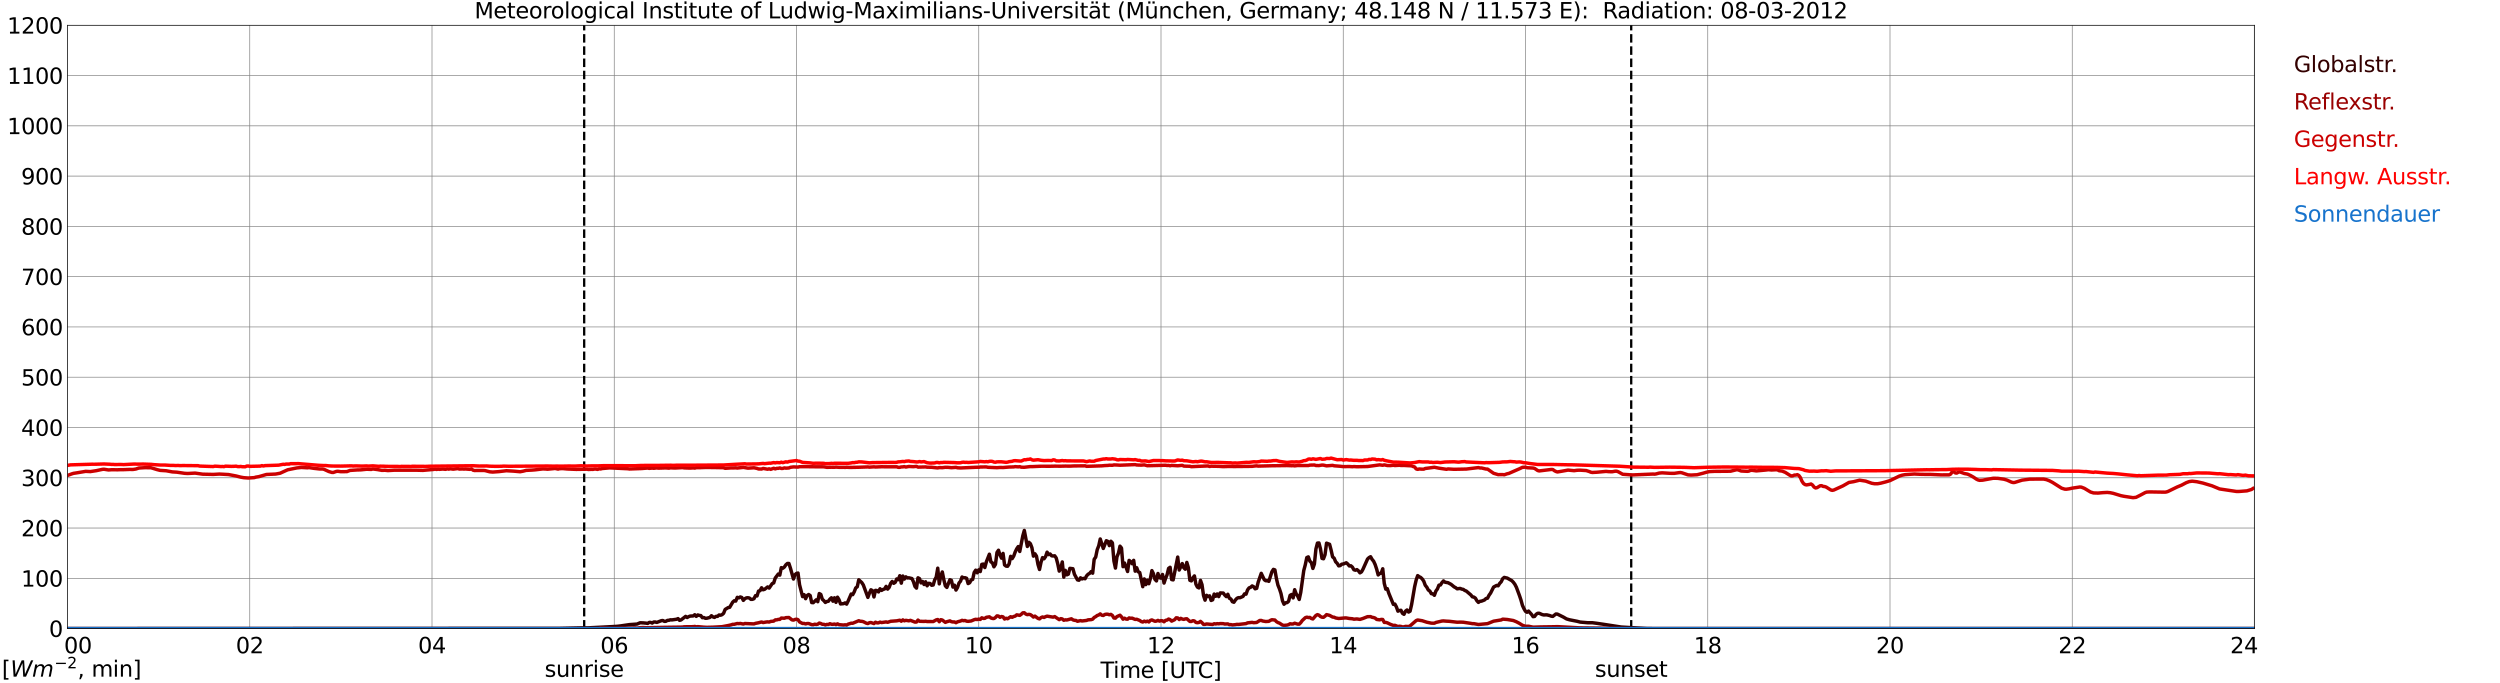<?xml version="1.0" encoding="utf-8" standalone="no"?>
<!DOCTYPE svg PUBLIC "-//W3C//DTD SVG 1.1//EN"
  "http://www.w3.org/Graphics/SVG/1.1/DTD/svg11.dtd">
<svg xmlns:xlink="http://www.w3.org/1999/xlink" width="1085.4pt" height="296.64pt" viewBox="0 0 1085.4 296.64" xmlns="http://www.w3.org/2000/svg" version="1.1">
 <defs>
  <style type="text/css">*{stroke-linejoin: round; stroke-linecap: butt}</style>
 </defs>
 <g id="figure_1">
  <g id="patch_1">
   <path d="M 0 296.64 
L 1085.4 296.64 
L 1085.4 0 
L 0 0 
z
" style="fill: #ffffff"/>
  </g>
  <g id="axes_1">
   <g id="patch_2">
    <path d="M 29.306 272.909 
L 978.814 272.909 
L 978.814 10.976 
L 29.306 10.976 
z
" style="fill: #ffffff"/>
   </g>
   <g id="patch_3">
    <path d="M 978.814 272.909 
L 978.814 272.909 
L 978.814 10.976 
L 978.814 10.976 
z
" clip-path="url(#pf5704e2e9d)" style="fill: #d3d3d3; opacity: 0.25; stroke: #d3d3d3; stroke-linejoin: miter"/>
   </g>
   <g id="matplotlib.axis_1">
    <g id="xtick_1">
     <g id="line2d_1">
      <path d="M 29.306 272.909 
L 29.306 10.976 
" clip-path="url(#pf5704e2e9d)" style="fill: none; stroke: #808080; stroke-width: 0.3; stroke-linecap: square"/>
     </g>
     <g id="line2d_2"/>
     <g id="text_1">
      <!--    00 -->
      <g transform="translate(18.733 283.627) scale(0.095 -0.095)">
       <defs>
        <path id="DejaVuSans-20" transform="scale(0.016)"/>
        <path id="DejaVuSans-30" d="M 2034 4250 
Q 1547 4250 1301 3770 
Q 1056 3291 1056 2328 
Q 1056 1369 1301 889 
Q 1547 409 2034 409 
Q 2525 409 2770 889 
Q 3016 1369 3016 2328 
Q 3016 3291 2770 3770 
Q 2525 4250 2034 4250 
z
M 2034 4750 
Q 2819 4750 3233 4129 
Q 3647 3509 3647 2328 
Q 3647 1150 3233 529 
Q 2819 -91 2034 -91 
Q 1250 -91 836 529 
Q 422 1150 422 2328 
Q 422 3509 836 4129 
Q 1250 4750 2034 4750 
z
" transform="scale(0.016)"/>
       </defs>
       <use xlink:href="#DejaVuSans-20"/>
       <use xlink:href="#DejaVuSans-20" transform="translate(31.787 0)"/>
       <use xlink:href="#DejaVuSans-20" transform="translate(63.574 0)"/>
       <use xlink:href="#DejaVuSans-30" transform="translate(95.361 0)"/>
       <use xlink:href="#DejaVuSans-30" transform="translate(158.984 0)"/>
      </g>
     </g>
    </g>
    <g id="xtick_2">
     <g id="line2d_3">
      <path d="M 108.431 272.909 
L 108.431 10.976 
" clip-path="url(#pf5704e2e9d)" style="fill: none; stroke: #808080; stroke-width: 0.3; stroke-linecap: square"/>
     </g>
     <g id="line2d_4"/>
     <g id="text_2">
      <!-- 02 -->
      <g transform="translate(102.387 283.627) scale(0.095 -0.095)">
       <defs>
        <path id="DejaVuSans-32" d="M 1228 531 
L 3431 531 
L 3431 0 
L 469 0 
L 469 531 
Q 828 903 1448 1529 
Q 2069 2156 2228 2338 
Q 2531 2678 2651 2914 
Q 2772 3150 2772 3378 
Q 2772 3750 2511 3984 
Q 2250 4219 1831 4219 
Q 1534 4219 1204 4116 
Q 875 4013 500 3803 
L 500 4441 
Q 881 4594 1212 4672 
Q 1544 4750 1819 4750 
Q 2544 4750 2975 4387 
Q 3406 4025 3406 3419 
Q 3406 3131 3298 2873 
Q 3191 2616 2906 2266 
Q 2828 2175 2409 1742 
Q 1991 1309 1228 531 
z
" transform="scale(0.016)"/>
       </defs>
       <use xlink:href="#DejaVuSans-30"/>
       <use xlink:href="#DejaVuSans-32" transform="translate(63.623 0)"/>
      </g>
     </g>
    </g>
    <g id="xtick_3">
     <g id="line2d_5">
      <path d="M 187.557 272.909 
L 187.557 10.976 
" clip-path="url(#pf5704e2e9d)" style="fill: none; stroke: #808080; stroke-width: 0.3; stroke-linecap: square"/>
     </g>
     <g id="line2d_6"/>
     <g id="text_3">
      <!-- 04 -->
      <g transform="translate(181.513 283.627) scale(0.095 -0.095)">
       <defs>
        <path id="DejaVuSans-34" d="M 2419 4116 
L 825 1625 
L 2419 1625 
L 2419 4116 
z
M 2253 4666 
L 3047 4666 
L 3047 1625 
L 3713 1625 
L 3713 1100 
L 3047 1100 
L 3047 0 
L 2419 0 
L 2419 1100 
L 313 1100 
L 313 1709 
L 2253 4666 
z
" transform="scale(0.016)"/>
       </defs>
       <use xlink:href="#DejaVuSans-30"/>
       <use xlink:href="#DejaVuSans-34" transform="translate(63.623 0)"/>
      </g>
     </g>
    </g>
    <g id="xtick_4">
     <g id="line2d_7">
      <path d="M 266.683 272.909 
L 266.683 10.976 
" clip-path="url(#pf5704e2e9d)" style="fill: none; stroke: #808080; stroke-width: 0.3; stroke-linecap: square"/>
     </g>
     <g id="line2d_8"/>
     <g id="text_4">
      <!-- 06 -->
      <g transform="translate(260.638 283.627) scale(0.095 -0.095)">
       <defs>
        <path id="DejaVuSans-36" d="M 2113 2584 
Q 1688 2584 1439 2293 
Q 1191 2003 1191 1497 
Q 1191 994 1439 701 
Q 1688 409 2113 409 
Q 2538 409 2786 701 
Q 3034 994 3034 1497 
Q 3034 2003 2786 2293 
Q 2538 2584 2113 2584 
z
M 3366 4563 
L 3366 3988 
Q 3128 4100 2886 4159 
Q 2644 4219 2406 4219 
Q 1781 4219 1451 3797 
Q 1122 3375 1075 2522 
Q 1259 2794 1537 2939 
Q 1816 3084 2150 3084 
Q 2853 3084 3261 2657 
Q 3669 2231 3669 1497 
Q 3669 778 3244 343 
Q 2819 -91 2113 -91 
Q 1303 -91 875 529 
Q 447 1150 447 2328 
Q 447 3434 972 4092 
Q 1497 4750 2381 4750 
Q 2619 4750 2861 4703 
Q 3103 4656 3366 4563 
z
" transform="scale(0.016)"/>
       </defs>
       <use xlink:href="#DejaVuSans-30"/>
       <use xlink:href="#DejaVuSans-36" transform="translate(63.623 0)"/>
      </g>
     </g>
    </g>
    <g id="xtick_5">
     <g id="line2d_9">
      <path d="M 345.808 272.909 
L 345.808 10.976 
" clip-path="url(#pf5704e2e9d)" style="fill: none; stroke: #808080; stroke-width: 0.3; stroke-linecap: square"/>
     </g>
     <g id="line2d_10"/>
     <g id="text_5">
      <!-- 08 -->
      <g transform="translate(339.764 283.627) scale(0.095 -0.095)">
       <defs>
        <path id="DejaVuSans-38" d="M 2034 2216 
Q 1584 2216 1326 1975 
Q 1069 1734 1069 1313 
Q 1069 891 1326 650 
Q 1584 409 2034 409 
Q 2484 409 2743 651 
Q 3003 894 3003 1313 
Q 3003 1734 2745 1975 
Q 2488 2216 2034 2216 
z
M 1403 2484 
Q 997 2584 770 2862 
Q 544 3141 544 3541 
Q 544 4100 942 4425 
Q 1341 4750 2034 4750 
Q 2731 4750 3128 4425 
Q 3525 4100 3525 3541 
Q 3525 3141 3298 2862 
Q 3072 2584 2669 2484 
Q 3125 2378 3379 2068 
Q 3634 1759 3634 1313 
Q 3634 634 3220 271 
Q 2806 -91 2034 -91 
Q 1263 -91 848 271 
Q 434 634 434 1313 
Q 434 1759 690 2068 
Q 947 2378 1403 2484 
z
M 1172 3481 
Q 1172 3119 1398 2916 
Q 1625 2713 2034 2713 
Q 2441 2713 2670 2916 
Q 2900 3119 2900 3481 
Q 2900 3844 2670 4047 
Q 2441 4250 2034 4250 
Q 1625 4250 1398 4047 
Q 1172 3844 1172 3481 
z
" transform="scale(0.016)"/>
       </defs>
       <use xlink:href="#DejaVuSans-30"/>
       <use xlink:href="#DejaVuSans-38" transform="translate(63.623 0)"/>
      </g>
     </g>
    </g>
    <g id="xtick_6">
     <g id="line2d_11">
      <path d="M 424.934 272.909 
L 424.934 10.976 
" clip-path="url(#pf5704e2e9d)" style="fill: none; stroke: #808080; stroke-width: 0.3; stroke-linecap: square"/>
     </g>
     <g id="line2d_12"/>
     <g id="text_6">
      <!-- 10 -->
      <g transform="translate(418.89 283.627) scale(0.095 -0.095)">
       <defs>
        <path id="DejaVuSans-31" d="M 794 531 
L 1825 531 
L 1825 4091 
L 703 3866 
L 703 4441 
L 1819 4666 
L 2450 4666 
L 2450 531 
L 3481 531 
L 3481 0 
L 794 0 
L 794 531 
z
" transform="scale(0.016)"/>
       </defs>
       <use xlink:href="#DejaVuSans-31"/>
       <use xlink:href="#DejaVuSans-30" transform="translate(63.623 0)"/>
      </g>
     </g>
    </g>
    <g id="xtick_7">
     <g id="line2d_13">
      <path d="M 504.06 272.909 
L 504.06 10.976 
" clip-path="url(#pf5704e2e9d)" style="fill: none; stroke: #808080; stroke-width: 0.3; stroke-linecap: square"/>
     </g>
     <g id="line2d_14"/>
     <g id="text_7">
      <!-- 12 -->
      <g transform="translate(498.015 283.627) scale(0.095 -0.095)">
       <use xlink:href="#DejaVuSans-31"/>
       <use xlink:href="#DejaVuSans-32" transform="translate(63.623 0)"/>
      </g>
     </g>
    </g>
    <g id="xtick_8">
     <g id="line2d_15">
      <path d="M 583.185 272.909 
L 583.185 10.976 
" clip-path="url(#pf5704e2e9d)" style="fill: none; stroke: #808080; stroke-width: 0.3; stroke-linecap: square"/>
     </g>
     <g id="line2d_16"/>
     <g id="text_8">
      <!-- 14 -->
      <g transform="translate(577.141 283.627) scale(0.095 -0.095)">
       <use xlink:href="#DejaVuSans-31"/>
       <use xlink:href="#DejaVuSans-34" transform="translate(63.623 0)"/>
      </g>
     </g>
    </g>
    <g id="xtick_9">
     <g id="line2d_17">
      <path d="M 662.311 272.909 
L 662.311 10.976 
" clip-path="url(#pf5704e2e9d)" style="fill: none; stroke: #808080; stroke-width: 0.3; stroke-linecap: square"/>
     </g>
     <g id="line2d_18"/>
     <g id="text_9">
      <!-- 16 -->
      <g transform="translate(656.267 283.627) scale(0.095 -0.095)">
       <use xlink:href="#DejaVuSans-31"/>
       <use xlink:href="#DejaVuSans-36" transform="translate(63.623 0)"/>
      </g>
     </g>
    </g>
    <g id="xtick_10">
     <g id="line2d_19">
      <path d="M 741.437 272.909 
L 741.437 10.976 
" clip-path="url(#pf5704e2e9d)" style="fill: none; stroke: #808080; stroke-width: 0.3; stroke-linecap: square"/>
     </g>
     <g id="line2d_20"/>
     <g id="text_10">
      <!-- 18 -->
      <g transform="translate(735.392 283.627) scale(0.095 -0.095)">
       <use xlink:href="#DejaVuSans-31"/>
       <use xlink:href="#DejaVuSans-38" transform="translate(63.623 0)"/>
      </g>
     </g>
    </g>
    <g id="xtick_11">
     <g id="line2d_21">
      <path d="M 820.562 272.909 
L 820.562 10.976 
" clip-path="url(#pf5704e2e9d)" style="fill: none; stroke: #808080; stroke-width: 0.3; stroke-linecap: square"/>
     </g>
     <g id="line2d_22"/>
     <g id="text_11">
      <!-- 20 -->
      <g transform="translate(814.518 283.627) scale(0.095 -0.095)">
       <use xlink:href="#DejaVuSans-32"/>
       <use xlink:href="#DejaVuSans-30" transform="translate(63.623 0)"/>
      </g>
     </g>
    </g>
    <g id="xtick_12">
     <g id="line2d_23">
      <path d="M 899.688 272.909 
L 899.688 10.976 
" clip-path="url(#pf5704e2e9d)" style="fill: none; stroke: #808080; stroke-width: 0.3; stroke-linecap: square"/>
     </g>
     <g id="line2d_24"/>
     <g id="text_12">
      <!-- 22 -->
      <g transform="translate(893.644 283.627) scale(0.095 -0.095)">
       <use xlink:href="#DejaVuSans-32"/>
       <use xlink:href="#DejaVuSans-32" transform="translate(63.623 0)"/>
      </g>
     </g>
    </g>
    <g id="xtick_13">
     <g id="line2d_25">
      <path d="M 978.814 272.909 
L 978.814 10.976 
" clip-path="url(#pf5704e2e9d)" style="fill: none; stroke: #808080; stroke-width: 0.3; stroke-linecap: square"/>
     </g>
     <g id="line2d_26"/>
     <g id="text_13">
      <!-- 24    -->
      <g transform="translate(968.241 283.627) scale(0.095 -0.095)">
       <use xlink:href="#DejaVuSans-32"/>
       <use xlink:href="#DejaVuSans-34" transform="translate(63.623 0)"/>
       <use xlink:href="#DejaVuSans-20" transform="translate(127.246 0)"/>
       <use xlink:href="#DejaVuSans-20" transform="translate(159.033 0)"/>
       <use xlink:href="#DejaVuSans-20" transform="translate(190.82 0)"/>
      </g>
     </g>
    </g>
    <g id="text_14">
     <!-- Time [UTC] -->
     <g transform="translate(477.806 294.322) scale(0.095 -0.095)">
      <defs>
       <path id="DejaVuSans-54" d="M -19 4666 
L 3928 4666 
L 3928 4134 
L 2272 4134 
L 2272 0 
L 1638 0 
L 1638 4134 
L -19 4134 
L -19 4666 
z
" transform="scale(0.016)"/>
       <path id="DejaVuSans-69" d="M 603 3500 
L 1178 3500 
L 1178 0 
L 603 0 
L 603 3500 
z
M 603 4863 
L 1178 4863 
L 1178 4134 
L 603 4134 
L 603 4863 
z
" transform="scale(0.016)"/>
       <path id="DejaVuSans-6d" d="M 3328 2828 
Q 3544 3216 3844 3400 
Q 4144 3584 4550 3584 
Q 5097 3584 5394 3201 
Q 5691 2819 5691 2113 
L 5691 0 
L 5113 0 
L 5113 2094 
Q 5113 2597 4934 2840 
Q 4756 3084 4391 3084 
Q 3944 3084 3684 2787 
Q 3425 2491 3425 1978 
L 3425 0 
L 2847 0 
L 2847 2094 
Q 2847 2600 2669 2842 
Q 2491 3084 2119 3084 
Q 1678 3084 1418 2786 
Q 1159 2488 1159 1978 
L 1159 0 
L 581 0 
L 581 3500 
L 1159 3500 
L 1159 2956 
Q 1356 3278 1631 3431 
Q 1906 3584 2284 3584 
Q 2666 3584 2933 3390 
Q 3200 3197 3328 2828 
z
" transform="scale(0.016)"/>
       <path id="DejaVuSans-65" d="M 3597 1894 
L 3597 1613 
L 953 1613 
Q 991 1019 1311 708 
Q 1631 397 2203 397 
Q 2534 397 2845 478 
Q 3156 559 3463 722 
L 3463 178 
Q 3153 47 2828 -22 
Q 2503 -91 2169 -91 
Q 1331 -91 842 396 
Q 353 884 353 1716 
Q 353 2575 817 3079 
Q 1281 3584 2069 3584 
Q 2775 3584 3186 3129 
Q 3597 2675 3597 1894 
z
M 3022 2063 
Q 3016 2534 2758 2815 
Q 2500 3097 2075 3097 
Q 1594 3097 1305 2825 
Q 1016 2553 972 2059 
L 3022 2063 
z
" transform="scale(0.016)"/>
       <path id="DejaVuSans-5b" d="M 550 4863 
L 1875 4863 
L 1875 4416 
L 1125 4416 
L 1125 -397 
L 1875 -397 
L 1875 -844 
L 550 -844 
L 550 4863 
z
" transform="scale(0.016)"/>
       <path id="DejaVuSans-55" d="M 556 4666 
L 1191 4666 
L 1191 1831 
Q 1191 1081 1462 751 
Q 1734 422 2344 422 
Q 2950 422 3222 751 
Q 3494 1081 3494 1831 
L 3494 4666 
L 4128 4666 
L 4128 1753 
Q 4128 841 3676 375 
Q 3225 -91 2344 -91 
Q 1459 -91 1007 375 
Q 556 841 556 1753 
L 556 4666 
z
" transform="scale(0.016)"/>
       <path id="DejaVuSans-43" d="M 4122 4306 
L 4122 3641 
Q 3803 3938 3442 4084 
Q 3081 4231 2675 4231 
Q 1875 4231 1450 3742 
Q 1025 3253 1025 2328 
Q 1025 1406 1450 917 
Q 1875 428 2675 428 
Q 3081 428 3442 575 
Q 3803 722 4122 1019 
L 4122 359 
Q 3791 134 3420 21 
Q 3050 -91 2638 -91 
Q 1578 -91 968 557 
Q 359 1206 359 2328 
Q 359 3453 968 4101 
Q 1578 4750 2638 4750 
Q 3056 4750 3426 4639 
Q 3797 4528 4122 4306 
z
" transform="scale(0.016)"/>
       <path id="DejaVuSans-5d" d="M 1947 4863 
L 1947 -844 
L 622 -844 
L 622 -397 
L 1369 -397 
L 1369 4416 
L 622 4416 
L 622 4863 
L 1947 4863 
z
" transform="scale(0.016)"/>
      </defs>
      <use xlink:href="#DejaVuSans-54"/>
      <use xlink:href="#DejaVuSans-69" transform="translate(57.959 0)"/>
      <use xlink:href="#DejaVuSans-6d" transform="translate(85.742 0)"/>
      <use xlink:href="#DejaVuSans-65" transform="translate(183.154 0)"/>
      <use xlink:href="#DejaVuSans-20" transform="translate(244.678 0)"/>
      <use xlink:href="#DejaVuSans-5b" transform="translate(276.465 0)"/>
      <use xlink:href="#DejaVuSans-55" transform="translate(315.479 0)"/>
      <use xlink:href="#DejaVuSans-54" transform="translate(388.672 0)"/>
      <use xlink:href="#DejaVuSans-43" transform="translate(443.881 0)"/>
      <use xlink:href="#DejaVuSans-5d" transform="translate(513.705 0)"/>
     </g>
    </g>
   </g>
   <g id="matplotlib.axis_2">
    <g id="ytick_1">
     <g id="line2d_27">
      <path d="M 29.306 272.909 
L 978.814 272.909 
" clip-path="url(#pf5704e2e9d)" style="fill: none; stroke: #808080; stroke-width: 0.3; stroke-linecap: square"/>
     </g>
     <g id="line2d_28"/>
     <g id="text_15">
      <!-- 0 -->
      <g transform="translate(21.261 276.518) scale(0.095 -0.095)">
       <use xlink:href="#DejaVuSans-30"/>
      </g>
     </g>
    </g>
    <g id="ytick_2">
     <g id="line2d_29">
      <path d="M 29.306 251.081 
L 978.814 251.081 
" clip-path="url(#pf5704e2e9d)" style="fill: none; stroke: #808080; stroke-width: 0.3; stroke-linecap: square"/>
     </g>
     <g id="line2d_30"/>
     <g id="text_16">
      <!-- 100 -->
      <g transform="translate(9.173 254.69) scale(0.095 -0.095)">
       <use xlink:href="#DejaVuSans-31"/>
       <use xlink:href="#DejaVuSans-30" transform="translate(63.623 0)"/>
       <use xlink:href="#DejaVuSans-30" transform="translate(127.246 0)"/>
      </g>
     </g>
    </g>
    <g id="ytick_3">
     <g id="line2d_31">
      <path d="M 29.306 229.253 
L 978.814 229.253 
" clip-path="url(#pf5704e2e9d)" style="fill: none; stroke: #808080; stroke-width: 0.3; stroke-linecap: square"/>
     </g>
     <g id="line2d_32"/>
     <g id="text_17">
      <!-- 200 -->
      <g transform="translate(9.173 232.863) scale(0.095 -0.095)">
       <use xlink:href="#DejaVuSans-32"/>
       <use xlink:href="#DejaVuSans-30" transform="translate(63.623 0)"/>
       <use xlink:href="#DejaVuSans-30" transform="translate(127.246 0)"/>
      </g>
     </g>
    </g>
    <g id="ytick_4">
     <g id="line2d_33">
      <path d="M 29.306 207.426 
L 978.814 207.426 
" clip-path="url(#pf5704e2e9d)" style="fill: none; stroke: #808080; stroke-width: 0.3; stroke-linecap: square"/>
     </g>
     <g id="line2d_34"/>
     <g id="text_18">
      <!-- 300 -->
      <g transform="translate(9.173 211.035) scale(0.095 -0.095)">
       <defs>
        <path id="DejaVuSans-33" d="M 2597 2516 
Q 3050 2419 3304 2112 
Q 3559 1806 3559 1356 
Q 3559 666 3084 287 
Q 2609 -91 1734 -91 
Q 1441 -91 1130 -33 
Q 819 25 488 141 
L 488 750 
Q 750 597 1062 519 
Q 1375 441 1716 441 
Q 2309 441 2620 675 
Q 2931 909 2931 1356 
Q 2931 1769 2642 2001 
Q 2353 2234 1838 2234 
L 1294 2234 
L 1294 2753 
L 1863 2753 
Q 2328 2753 2575 2939 
Q 2822 3125 2822 3475 
Q 2822 3834 2567 4026 
Q 2313 4219 1838 4219 
Q 1578 4219 1281 4162 
Q 984 4106 628 3988 
L 628 4550 
Q 988 4650 1302 4700 
Q 1616 4750 1894 4750 
Q 2613 4750 3031 4423 
Q 3450 4097 3450 3541 
Q 3450 3153 3228 2886 
Q 3006 2619 2597 2516 
z
" transform="scale(0.016)"/>
       </defs>
       <use xlink:href="#DejaVuSans-33"/>
       <use xlink:href="#DejaVuSans-30" transform="translate(63.623 0)"/>
       <use xlink:href="#DejaVuSans-30" transform="translate(127.246 0)"/>
      </g>
     </g>
    </g>
    <g id="ytick_5">
     <g id="line2d_35">
      <path d="M 29.306 185.598 
L 978.814 185.598 
" clip-path="url(#pf5704e2e9d)" style="fill: none; stroke: #808080; stroke-width: 0.3; stroke-linecap: square"/>
     </g>
     <g id="line2d_36"/>
     <g id="text_19">
      <!-- 400 -->
      <g transform="translate(9.173 189.207) scale(0.095 -0.095)">
       <use xlink:href="#DejaVuSans-34"/>
       <use xlink:href="#DejaVuSans-30" transform="translate(63.623 0)"/>
       <use xlink:href="#DejaVuSans-30" transform="translate(127.246 0)"/>
      </g>
     </g>
    </g>
    <g id="ytick_6">
     <g id="line2d_37">
      <path d="M 29.306 163.77 
L 978.814 163.77 
" clip-path="url(#pf5704e2e9d)" style="fill: none; stroke: #808080; stroke-width: 0.3; stroke-linecap: square"/>
     </g>
     <g id="line2d_38"/>
     <g id="text_20">
      <!-- 500 -->
      <g transform="translate(9.173 167.379) scale(0.095 -0.095)">
       <defs>
        <path id="DejaVuSans-35" d="M 691 4666 
L 3169 4666 
L 3169 4134 
L 1269 4134 
L 1269 2991 
Q 1406 3038 1543 3061 
Q 1681 3084 1819 3084 
Q 2600 3084 3056 2656 
Q 3513 2228 3513 1497 
Q 3513 744 3044 326 
Q 2575 -91 1722 -91 
Q 1428 -91 1123 -41 
Q 819 9 494 109 
L 494 744 
Q 775 591 1075 516 
Q 1375 441 1709 441 
Q 2250 441 2565 725 
Q 2881 1009 2881 1497 
Q 2881 1984 2565 2268 
Q 2250 2553 1709 2553 
Q 1456 2553 1204 2497 
Q 953 2441 691 2322 
L 691 4666 
z
" transform="scale(0.016)"/>
       </defs>
       <use xlink:href="#DejaVuSans-35"/>
       <use xlink:href="#DejaVuSans-30" transform="translate(63.623 0)"/>
       <use xlink:href="#DejaVuSans-30" transform="translate(127.246 0)"/>
      </g>
     </g>
    </g>
    <g id="ytick_7">
     <g id="line2d_39">
      <path d="M 29.306 141.942 
L 978.814 141.942 
" clip-path="url(#pf5704e2e9d)" style="fill: none; stroke: #808080; stroke-width: 0.3; stroke-linecap: square"/>
     </g>
     <g id="line2d_40"/>
     <g id="text_21">
      <!-- 600 -->
      <g transform="translate(9.173 145.551) scale(0.095 -0.095)">
       <use xlink:href="#DejaVuSans-36"/>
       <use xlink:href="#DejaVuSans-30" transform="translate(63.623 0)"/>
       <use xlink:href="#DejaVuSans-30" transform="translate(127.246 0)"/>
      </g>
     </g>
    </g>
    <g id="ytick_8">
     <g id="line2d_41">
      <path d="M 29.306 120.114 
L 978.814 120.114 
" clip-path="url(#pf5704e2e9d)" style="fill: none; stroke: #808080; stroke-width: 0.3; stroke-linecap: square"/>
     </g>
     <g id="line2d_42"/>
     <g id="text_22">
      <!-- 700 -->
      <g transform="translate(9.173 123.724) scale(0.095 -0.095)">
       <defs>
        <path id="DejaVuSans-37" d="M 525 4666 
L 3525 4666 
L 3525 4397 
L 1831 0 
L 1172 0 
L 2766 4134 
L 525 4134 
L 525 4666 
z
" transform="scale(0.016)"/>
       </defs>
       <use xlink:href="#DejaVuSans-37"/>
       <use xlink:href="#DejaVuSans-30" transform="translate(63.623 0)"/>
       <use xlink:href="#DejaVuSans-30" transform="translate(127.246 0)"/>
      </g>
     </g>
    </g>
    <g id="ytick_9">
     <g id="line2d_43">
      <path d="M 29.306 98.287 
L 978.814 98.287 
" clip-path="url(#pf5704e2e9d)" style="fill: none; stroke: #808080; stroke-width: 0.3; stroke-linecap: square"/>
     </g>
     <g id="line2d_44"/>
     <g id="text_23">
      <!-- 800 -->
      <g transform="translate(9.173 101.896) scale(0.095 -0.095)">
       <use xlink:href="#DejaVuSans-38"/>
       <use xlink:href="#DejaVuSans-30" transform="translate(63.623 0)"/>
       <use xlink:href="#DejaVuSans-30" transform="translate(127.246 0)"/>
      </g>
     </g>
    </g>
    <g id="ytick_10">
     <g id="line2d_45">
      <path d="M 29.306 76.459 
L 978.814 76.459 
" clip-path="url(#pf5704e2e9d)" style="fill: none; stroke: #808080; stroke-width: 0.3; stroke-linecap: square"/>
     </g>
     <g id="line2d_46"/>
     <g id="text_24">
      <!-- 900 -->
      <g transform="translate(9.173 80.068) scale(0.095 -0.095)">
       <defs>
        <path id="DejaVuSans-39" d="M 703 97 
L 703 672 
Q 941 559 1184 500 
Q 1428 441 1663 441 
Q 2288 441 2617 861 
Q 2947 1281 2994 2138 
Q 2813 1869 2534 1725 
Q 2256 1581 1919 1581 
Q 1219 1581 811 2004 
Q 403 2428 403 3163 
Q 403 3881 828 4315 
Q 1253 4750 1959 4750 
Q 2769 4750 3195 4129 
Q 3622 3509 3622 2328 
Q 3622 1225 3098 567 
Q 2575 -91 1691 -91 
Q 1453 -91 1209 -44 
Q 966 3 703 97 
z
M 1959 2075 
Q 2384 2075 2632 2365 
Q 2881 2656 2881 3163 
Q 2881 3666 2632 3958 
Q 2384 4250 1959 4250 
Q 1534 4250 1286 3958 
Q 1038 3666 1038 3163 
Q 1038 2656 1286 2365 
Q 1534 2075 1959 2075 
z
" transform="scale(0.016)"/>
       </defs>
       <use xlink:href="#DejaVuSans-39"/>
       <use xlink:href="#DejaVuSans-30" transform="translate(63.623 0)"/>
       <use xlink:href="#DejaVuSans-30" transform="translate(127.246 0)"/>
      </g>
     </g>
    </g>
    <g id="ytick_11">
     <g id="line2d_47">
      <path d="M 29.306 54.631 
L 978.814 54.631 
" clip-path="url(#pf5704e2e9d)" style="fill: none; stroke: #808080; stroke-width: 0.3; stroke-linecap: square"/>
     </g>
     <g id="line2d_48"/>
     <g id="text_25">
      <!-- 1000 -->
      <g transform="translate(3.128 58.24) scale(0.095 -0.095)">
       <use xlink:href="#DejaVuSans-31"/>
       <use xlink:href="#DejaVuSans-30" transform="translate(63.623 0)"/>
       <use xlink:href="#DejaVuSans-30" transform="translate(127.246 0)"/>
       <use xlink:href="#DejaVuSans-30" transform="translate(190.869 0)"/>
      </g>
     </g>
    </g>
    <g id="ytick_12">
     <g id="line2d_49">
      <path d="M 29.306 32.803 
L 978.814 32.803 
" clip-path="url(#pf5704e2e9d)" style="fill: none; stroke: #808080; stroke-width: 0.3; stroke-linecap: square"/>
     </g>
     <g id="line2d_50"/>
     <g id="text_26">
      <!-- 1100 -->
      <g transform="translate(3.128 36.413) scale(0.095 -0.095)">
       <use xlink:href="#DejaVuSans-31"/>
       <use xlink:href="#DejaVuSans-31" transform="translate(63.623 0)"/>
       <use xlink:href="#DejaVuSans-30" transform="translate(127.246 0)"/>
       <use xlink:href="#DejaVuSans-30" transform="translate(190.869 0)"/>
      </g>
     </g>
    </g>
    <g id="ytick_13">
     <g id="line2d_51">
      <path d="M 29.306 10.976 
L 978.814 10.976 
" clip-path="url(#pf5704e2e9d)" style="fill: none; stroke: #808080; stroke-width: 0.3; stroke-linecap: square"/>
     </g>
     <g id="line2d_52"/>
     <g id="text_27">
      <!-- 1200 -->
      <g transform="translate(3.128 14.585) scale(0.095 -0.095)">
       <use xlink:href="#DejaVuSans-31"/>
       <use xlink:href="#DejaVuSans-32" transform="translate(63.623 0)"/>
       <use xlink:href="#DejaVuSans-30" transform="translate(127.246 0)"/>
       <use xlink:href="#DejaVuSans-30" transform="translate(190.869 0)"/>
      </g>
     </g>
    </g>
   </g>
   <g id="line2d_53">
    <path d="M 253.627 272.909 
L 253.627 10.976 
" clip-path="url(#pf5704e2e9d)" style="fill: none; stroke-dasharray: 3.7,1.6; stroke-dashoffset: 0; stroke: #000000"/>
   </g>
   <g id="line2d_54">
    <path d="M 708.204 272.909 
L 708.204 10.976 
" clip-path="url(#pf5704e2e9d)" style="fill: none; stroke-dasharray: 3.7,1.6; stroke-dashoffset: 0; stroke: #000000"/>
   </g>
   <g id="line2d_55">
    <path d="M 29.306 272.909 
L 242.945 272.817 
L 252.836 272.579 
L 255.473 272.579 
L 264.705 272.106 
L 266.683 271.999 
L 268.002 271.913 
L 269.32 271.763 
L 273.277 271.18 
L 276.573 270.944 
L 277.892 270.383 
L 279.211 270.427 
L 280.53 270.556 
L 281.189 270.665 
L 281.849 270.233 
L 282.508 270.233 
L 283.167 270.514 
L 283.827 270.041 
L 284.486 270.041 
L 285.145 270.233 
L 287.124 269.48 
L 287.783 269.395 
L 288.442 269.781 
L 289.102 269.739 
L 289.761 269.351 
L 290.42 269.307 
L 291.08 269.093 
L 291.739 269.135 
L 293.717 268.855 
L 294.377 268.576 
L 295.036 269.329 
L 295.696 269.135 
L 297.674 267.607 
L 298.333 268.102 
L 298.992 267.714 
L 299.652 267.478 
L 300.971 267.413 
L 301.63 266.897 
L 302.289 267.607 
L 302.949 266.983 
L 303.608 267.199 
L 304.267 267.262 
L 304.927 268.168 
L 305.586 268.102 
L 306.246 268.447 
L 306.905 268.404 
L 308.224 268.059 
L 308.883 267.327 
L 309.543 267.845 
L 310.202 268.059 
L 310.861 267.585 
L 311.521 267.607 
L 312.18 267.004 
L 312.839 267.111 
L 313.499 266.854 
L 314.158 266.273 
L 314.818 264.595 
L 316.136 263.798 
L 316.796 263.667 
L 318.114 261.43 
L 318.774 260.827 
L 319.433 260.956 
L 320.093 259.341 
L 320.752 259.579 
L 321.411 259.168 
L 322.071 259.406 
L 322.73 260.655 
L 323.39 259.921 
L 324.049 259.579 
L 324.708 259.513 
L 325.368 259.642 
L 326.027 260.225 
L 326.686 260.203 
L 327.346 259.921 
L 328.005 258.609 
L 328.665 258.738 
L 329.324 256.63 
L 329.983 256.457 
L 330.643 255.187 
L 331.302 256.047 
L 331.961 255.855 
L 333.28 254.82 
L 333.94 255.316 
L 335.258 253.377 
L 335.918 253.076 
L 336.577 250.968 
L 337.896 249.223 
L 338.555 249.697 
L 339.215 246.447 
L 339.874 246.705 
L 340.533 246.189 
L 341.193 245.22 
L 341.852 244.637 
L 342.512 244.637 
L 343.171 246.663 
L 344.49 251.398 
L 345.149 249.525 
L 345.808 248.944 
L 346.468 248.793 
L 347.127 253.851 
L 348.446 259.018 
L 349.105 258.179 
L 349.765 259.921 
L 350.424 258.544 
L 351.083 258.114 
L 351.743 258.566 
L 352.402 261.602 
L 353.062 261.665 
L 354.38 260.417 
L 355.04 261.235 
L 355.699 257.706 
L 356.359 258.07 
L 357.018 260.181 
L 357.677 260.762 
L 358.337 261.558 
L 358.996 261.15 
L 359.655 261.041 
L 360.315 260.116 
L 360.974 259.535 
L 361.634 261.019 
L 362.293 259.535 
L 362.952 261.515 
L 363.612 259.277 
L 364.271 260.375 
L 364.93 262.204 
L 366.249 262.076 
L 366.909 261.753 
L 367.568 262.29 
L 368.227 260.956 
L 369.546 257.898 
L 370.206 258.179 
L 370.865 256.972 
L 371.524 255.25 
L 372.184 254.757 
L 372.843 251.721 
L 374.162 252.947 
L 374.821 253.982 
L 376.799 259.362 
L 377.459 257.533 
L 378.118 256.069 
L 378.777 256.414 
L 379.437 259.168 
L 380.096 256.307 
L 380.756 256.392 
L 381.415 256.994 
L 382.074 255.617 
L 382.734 256.328 
L 383.393 255.918 
L 384.053 255.704 
L 384.712 254.584 
L 385.371 255.767 
L 386.031 255.014 
L 386.69 253.292 
L 387.349 252.452 
L 388.009 253.249 
L 388.668 252.84 
L 389.328 251.354 
L 389.987 251.677 
L 390.646 249.955 
L 391.306 253.185 
L 391.965 250.086 
L 392.624 251.419 
L 393.284 250.45 
L 393.943 250.924 
L 394.603 250.861 
L 395.921 251.184 
L 396.581 252.561 
L 397.24 254.626 
L 397.899 255.337 
L 398.559 250.861 
L 399.218 251.225 
L 399.878 253.076 
L 400.537 252.432 
L 401.196 253.766 
L 401.856 252.583 
L 402.515 254.325 
L 403.175 253.249 
L 403.834 253.336 
L 404.493 254.111 
L 405.153 253.982 
L 405.812 251.764 
L 406.471 250.559 
L 407.131 246.683 
L 407.79 253.486 
L 408.45 250.105 
L 409.109 248.32 
L 409.768 251.635 
L 410.428 254.346 
L 411.087 255.036 
L 412.406 251.699 
L 413.065 251.978 
L 413.725 254.886 
L 414.384 254.067 
L 415.043 256.176 
L 415.703 255.08 
L 416.362 253.12 
L 417.022 252.323 
L 417.681 250.516 
L 418.34 250.88 
L 419 250.817 
L 419.659 251.074 
L 420.318 253.358 
L 420.978 253.013 
L 421.637 251.808 
L 422.297 251.548 
L 422.956 248.536 
L 423.615 247.545 
L 424.275 248.687 
L 424.934 247.394 
L 425.593 248.147 
L 426.253 245.026 
L 426.912 244.897 
L 427.572 246.403 
L 428.231 243.95 
L 429.55 240.612 
L 430.209 243.95 
L 430.869 244.358 
L 431.528 246.08 
L 432.187 245.026 
L 432.847 239.859 
L 433.506 238.89 
L 434.165 240.957 
L 434.825 242.335 
L 435.484 240.27 
L 436.144 245.262 
L 436.803 245.801 
L 437.462 245.845 
L 438.122 244.832 
L 438.781 241.538 
L 439.44 242.529 
L 440.1 241.453 
L 440.759 239.645 
L 441.419 238.266 
L 442.078 237.299 
L 442.737 239.429 
L 444.056 232.647 
L 444.716 230.301 
L 446.034 237.255 
L 446.694 235.446 
L 447.353 236.05 
L 448.012 237.792 
L 448.672 241.453 
L 449.331 240.44 
L 449.991 241.453 
L 450.65 245.07 
L 451.309 247.244 
L 451.969 244.101 
L 452.628 242.099 
L 453.287 242.594 
L 453.947 241.647 
L 454.606 239.731 
L 455.266 240.785 
L 455.925 240.527 
L 456.584 241.302 
L 457.244 241.387 
L 457.903 241.302 
L 458.563 242.25 
L 459.222 244.768 
L 459.881 247.953 
L 460.541 246.726 
L 461.2 243.972 
L 461.859 250.579 
L 462.519 247.63 
L 463.178 249.568 
L 463.838 249.267 
L 464.497 246.748 
L 465.816 246.921 
L 466.475 249.311 
L 467.794 251.764 
L 468.453 251.915 
L 469.113 250.861 
L 469.772 251.354 
L 470.431 251.096 
L 471.091 251.269 
L 471.75 250.02 
L 472.409 249.311 
L 473.069 248.944 
L 473.728 248.169 
L 474.388 248.857 
L 475.047 242.83 
L 475.706 241.861 
L 476.366 238.654 
L 477.025 236.976 
L 477.685 234.005 
L 479.003 238.115 
L 480.322 234.758 
L 480.981 235.059 
L 481.641 236.889 
L 482.3 234.994 
L 482.96 235.684 
L 483.619 243.542 
L 484.278 246.641 
L 484.938 241.732 
L 485.597 240.139 
L 486.256 237.127 
L 486.916 237.943 
L 487.575 246.017 
L 488.235 244.445 
L 489.553 248.126 
L 490.213 243.304 
L 490.872 243.799 
L 491.532 244.747 
L 492.191 243.282 
L 492.85 247.975 
L 493.51 246.491 
L 494.169 248.254 
L 494.828 248.577 
L 496.147 254.713 
L 496.807 251.354 
L 497.466 253.81 
L 498.125 251.893 
L 498.785 253.421 
L 499.444 251.203 
L 500.103 247.739 
L 500.763 249.051 
L 501.422 251.526 
L 502.082 252.216 
L 502.741 248.988 
L 503.4 250.817 
L 504.06 251.011 
L 504.719 249.418 
L 505.379 253.142 
L 506.038 251.14 
L 506.697 249.547 
L 507.357 246.77 
L 508.016 246.296 
L 508.675 251.614 
L 509.335 251.764 
L 511.313 241.861 
L 511.972 247.479 
L 513.291 244.681 
L 513.95 246.51 
L 514.61 247.135 
L 515.269 244.186 
L 515.929 246.425 
L 516.588 251.937 
L 517.247 252.194 
L 517.907 250.861 
L 518.566 250.042 
L 519.226 253.659 
L 519.885 254.929 
L 520.544 255.25 
L 521.204 251.978 
L 521.863 253.851 
L 522.522 258.566 
L 523.182 260.567 
L 523.841 258.459 
L 524.501 258.954 
L 525.16 258.695 
L 525.819 260.696 
L 526.479 260.417 
L 527.138 257.92 
L 527.797 258.889 
L 528.457 257.878 
L 529.116 259.018 
L 529.776 257.424 
L 531.094 257.49 
L 531.754 258.372 
L 532.413 259.018 
L 533.073 258.007 
L 533.732 259.729 
L 534.391 260.052 
L 535.051 261.235 
L 535.71 261.473 
L 536.369 260.482 
L 537.029 259.771 
L 537.688 259.469 
L 538.348 259.513 
L 539.666 258.932 
L 540.326 257.835 
L 540.985 257.963 
L 541.644 256.112 
L 542.304 255.23 
L 542.963 254.993 
L 543.623 254.39 
L 544.282 254.735 
L 544.941 255.639 
L 545.601 255.423 
L 546.26 252.733 
L 547.579 248.922 
L 548.898 251.699 
L 549.557 252.151 
L 550.216 252.109 
L 550.876 252.389 
L 552.195 248.276 
L 552.854 247.2 
L 553.513 247.438 
L 554.173 251.203 
L 554.832 254.045 
L 555.491 255.661 
L 556.151 257.684 
L 556.81 260.827 
L 557.47 262.333 
L 558.129 261.709 
L 558.788 261.643 
L 559.448 261.063 
L 560.107 258.481 
L 560.766 258.114 
L 561.426 259.579 
L 562.085 256.025 
L 562.745 257.813 
L 563.404 258.845 
L 564.063 260.266 
L 564.723 257.232 
L 566.042 247.717 
L 566.701 245.22 
L 567.36 242.077 
L 568.02 241.776 
L 568.679 243.627 
L 569.338 244.251 
L 569.998 246.792 
L 570.657 244.875 
L 571.317 238.353 
L 571.976 235.791 
L 572.635 235.727 
L 573.295 238.266 
L 573.954 242.422 
L 574.613 242.594 
L 575.273 240.829 
L 575.932 235.813 
L 577.251 236.308 
L 577.91 238.827 
L 578.57 241.798 
L 579.229 242.335 
L 579.889 243.906 
L 580.548 244.574 
L 581.207 245.672 
L 581.867 245.565 
L 582.526 244.941 
L 583.185 244.875 
L 584.504 244.336 
L 585.164 244.897 
L 585.823 245.716 
L 586.482 245.628 
L 587.142 246.209 
L 587.801 247.351 
L 588.46 247.567 
L 589.12 247.307 
L 589.779 247.846 
L 590.439 248.706 
L 591.098 248.298 
L 591.757 247.115 
L 593.736 242.701 
L 594.395 242.077 
L 595.054 241.71 
L 595.714 242.874 
L 596.373 243.671 
L 597.032 245.111 
L 597.692 247.115 
L 598.351 249.612 
L 599.011 248.988 
L 599.67 248.857 
L 600.329 246.942 
L 600.989 253.27 
L 601.648 255.789 
L 602.307 255.573 
L 602.967 257.577 
L 604.945 262.399 
L 605.604 262.268 
L 606.264 263.497 
L 606.923 265.348 
L 607.582 265.066 
L 608.242 264.959 
L 608.901 266.295 
L 609.561 266.703 
L 610.22 265.326 
L 610.879 264.83 
L 611.539 265.734 
L 612.198 265.348 
L 612.858 262.484 
L 614.176 254.735 
L 614.836 251.849 
L 615.495 249.913 
L 616.154 250.387 
L 616.814 250.71 
L 617.473 251.354 
L 618.133 252.323 
L 618.792 254.111 
L 619.451 254.929 
L 620.111 256.156 
L 620.77 256.608 
L 621.429 257.747 
L 622.089 257.813 
L 622.748 258.459 
L 623.408 256.608 
L 624.067 255.704 
L 624.726 254.067 
L 625.386 253.982 
L 626.045 252.947 
L 626.705 252.216 
L 627.364 252.775 
L 628.683 252.991 
L 630.001 253.7 
L 631.32 254.798 
L 631.98 255.143 
L 632.639 255.639 
L 633.958 255.466 
L 634.617 255.767 
L 635.276 255.874 
L 635.936 256.348 
L 636.595 256.608 
L 638.573 258.286 
L 639.233 259.105 
L 639.892 259.234 
L 640.552 259.686 
L 641.211 260.827 
L 641.87 261.537 
L 642.53 261.063 
L 643.189 261 
L 644.508 260.482 
L 645.167 259.858 
L 645.827 259.707 
L 646.486 258.415 
L 647.145 257.511 
L 648.464 254.864 
L 649.783 254.174 
L 650.442 254.325 
L 651.102 253.292 
L 651.761 252.583 
L 652.42 251.225 
L 653.08 250.688 
L 654.399 250.989 
L 656.377 252.109 
L 657.036 252.797 
L 657.695 253.681 
L 658.355 254.971 
L 659.674 258.522 
L 660.333 260.482 
L 660.992 262.851 
L 661.652 264.291 
L 662.311 265.411 
L 662.97 265.821 
L 663.63 265.304 
L 664.949 266.769 
L 665.608 267.736 
L 666.267 267.629 
L 666.927 266.703 
L 667.586 266.273 
L 668.246 266.251 
L 669.564 266.832 
L 670.224 266.983 
L 671.542 266.939 
L 672.861 267.262 
L 673.521 267.522 
L 674.18 267.607 
L 675.499 266.574 
L 676.158 266.618 
L 678.796 267.93 
L 680.114 268.705 
L 681.433 269.093 
L 684.73 269.739 
L 686.049 270.082 
L 689.346 270.364 
L 691.324 270.364 
L 693.302 270.621 
L 694.621 270.816 
L 695.939 271.008 
L 703.852 272.234 
L 715.062 272.88 
L 719.018 272.909 
L 978.154 272.909 
L 978.154 272.909 
" clip-path="url(#pf5704e2e9d)" style="fill: none; stroke: #330000; stroke-width: 1.5; stroke-linecap: square"/>
   </g>
   <g id="line2d_56">
    <path d="M 29.306 272.909 
L 260.089 272.909 
L 260.748 272.638 
L 261.408 272.745 
L 262.067 272.66 
L 266.023 272.832 
L 269.32 272.723 
L 270.639 272.704 
L 275.914 272.616 
L 276.573 272.704 
L 277.892 272.509 
L 279.211 272.444 
L 280.53 272.531 
L 287.783 272.381 
L 289.102 272.359 
L 296.355 272.25 
L 297.014 272.121 
L 300.971 272.079 
L 301.63 271.97 
L 302.289 272.143 
L 302.949 272.058 
L 305.586 272.293 
L 306.905 272.359 
L 309.543 272.293 
L 313.499 272.079 
L 316.136 271.584 
L 317.455 271.283 
L 318.114 271.045 
L 318.774 271.045 
L 320.093 270.7 
L 320.752 270.765 
L 321.411 270.68 
L 322.73 270.938 
L 323.39 270.7 
L 324.708 270.765 
L 327.346 270.872 
L 328.005 270.637 
L 329.324 270.379 
L 330.643 270.034 
L 331.302 270.292 
L 332.621 270.056 
L 333.28 269.99 
L 333.94 270.076 
L 334.599 269.796 
L 335.918 269.667 
L 336.577 269.13 
L 337.236 269.13 
L 337.896 268.914 
L 338.555 268.914 
L 339.215 268.334 
L 340.533 268.419 
L 341.193 268.161 
L 342.512 268.096 
L 343.83 269.109 
L 344.49 269.237 
L 345.149 268.958 
L 345.808 268.827 
L 346.468 269.043 
L 347.127 270.012 
L 348.446 270.7 
L 349.105 270.658 
L 349.765 270.894 
L 350.424 270.7 
L 351.083 270.7 
L 352.402 271.195 
L 353.062 271.239 
L 353.721 271.001 
L 354.38 271.132 
L 355.04 271.001 
L 355.699 270.508 
L 356.359 270.7 
L 357.018 271.045 
L 357.677 271.045 
L 358.337 271.324 
L 358.996 271.088 
L 359.655 271.132 
L 360.315 270.787 
L 360.974 271.023 
L 361.634 271.067 
L 362.293 270.916 
L 362.952 271.195 
L 363.612 270.85 
L 364.271 271.195 
L 366.249 271.368 
L 366.909 271.261 
L 367.568 271.39 
L 368.227 270.981 
L 369.546 270.571 
L 370.206 270.593 
L 372.843 269.495 
L 373.502 269.733 
L 374.162 269.755 
L 374.821 269.905 
L 376.14 270.571 
L 376.799 270.722 
L 377.459 270.357 
L 378.118 270.27 
L 379.437 270.722 
L 380.096 270.141 
L 380.756 270.42 
L 381.415 270.42 
L 382.074 270.097 
L 382.734 270.292 
L 384.712 270.012 
L 385.371 270.185 
L 386.69 269.733 
L 389.328 269.539 
L 390.646 269.281 
L 391.306 269.711 
L 391.965 269.13 
L 392.624 269.539 
L 393.284 269.322 
L 394.603 269.539 
L 395.262 269.322 
L 397.24 270.097 
L 397.899 270.056 
L 398.559 269.216 
L 399.218 269.733 
L 401.196 269.796 
L 401.856 269.733 
L 402.515 269.84 
L 405.153 269.862 
L 406.471 269.13 
L 407.131 268.978 
L 407.79 269.925 
L 408.45 269.043 
L 409.109 269.194 
L 410.428 270.207 
L 411.087 269.925 
L 412.406 269.56 
L 413.065 269.905 
L 413.725 270.034 
L 414.384 270.012 
L 415.043 270.357 
L 415.703 269.969 
L 417.022 269.624 
L 417.681 269.322 
L 418.34 269.495 
L 419 269.388 
L 419.659 269.689 
L 420.318 269.755 
L 421.637 269.602 
L 422.956 269.043 
L 423.615 268.871 
L 424.275 268.978 
L 424.934 268.786 
L 425.593 268.936 
L 426.253 268.225 
L 426.912 268.484 
L 427.572 268.462 
L 428.231 268.011 
L 429.55 267.795 
L 430.209 268.29 
L 430.869 268.506 
L 431.528 268.548 
L 432.187 268.096 
L 432.847 267.386 
L 433.506 267.472 
L 434.165 268.011 
L 434.825 267.666 
L 435.484 267.816 
L 436.144 268.764 
L 436.803 268.419 
L 437.462 268.635 
L 438.781 267.751 
L 439.44 268.011 
L 440.1 267.666 
L 440.759 267.493 
L 441.419 266.935 
L 442.737 267.17 
L 443.397 266.697 
L 444.056 266.072 
L 444.716 266.029 
L 445.375 266.611 
L 446.034 266.869 
L 446.694 266.718 
L 447.353 266.847 
L 448.012 267.299 
L 448.672 267.902 
L 449.331 267.493 
L 450.65 268.484 
L 451.309 268.698 
L 451.969 268.139 
L 452.628 267.86 
L 453.287 268.074 
L 453.947 267.729 
L 454.606 267.515 
L 457.244 267.945 
L 457.903 267.688 
L 459.222 268.591 
L 459.881 269.021 
L 460.541 268.591 
L 461.2 268.72 
L 461.859 269.301 
L 462.519 269.109 
L 463.178 269.172 
L 465.156 268.657 
L 465.816 269.109 
L 466.475 269.322 
L 467.134 269.366 
L 467.794 269.733 
L 469.113 269.451 
L 469.772 269.602 
L 471.75 269.366 
L 472.409 269.109 
L 473.728 269.021 
L 474.388 268.827 
L 475.047 268.074 
L 475.706 267.729 
L 476.366 267.214 
L 477.025 266.998 
L 477.685 266.524 
L 478.344 267.105 
L 479.003 267.214 
L 479.663 266.784 
L 480.322 266.653 
L 480.981 266.675 
L 481.641 266.913 
L 482.3 266.74 
L 482.96 267.214 
L 483.619 268.312 
L 484.278 268.375 
L 484.938 267.688 
L 486.256 267.105 
L 486.916 267.816 
L 487.575 268.827 
L 488.235 268.397 
L 488.894 268.786 
L 489.553 268.827 
L 490.213 268.268 
L 490.872 268.419 
L 491.532 268.375 
L 492.85 268.936 
L 493.51 268.849 
L 494.828 269.388 
L 495.488 269.862 
L 496.147 270.056 
L 496.807 269.667 
L 497.466 269.947 
L 498.125 269.667 
L 498.785 270.034 
L 499.444 269.344 
L 500.103 269.15 
L 501.422 269.733 
L 502.082 269.646 
L 502.741 269.344 
L 503.4 269.667 
L 504.06 269.451 
L 504.719 269.539 
L 505.379 269.947 
L 506.038 269.322 
L 506.697 269.216 
L 507.357 268.764 
L 508.016 269.021 
L 508.675 269.667 
L 509.994 269.043 
L 510.654 268.225 
L 511.313 268.29 
L 511.972 268.978 
L 512.632 268.462 
L 513.291 268.764 
L 513.95 268.914 
L 514.61 268.698 
L 515.269 268.635 
L 516.588 269.796 
L 517.247 269.818 
L 517.907 269.473 
L 518.566 269.602 
L 519.226 270.248 
L 519.885 270.357 
L 520.544 270.248 
L 521.204 269.774 
L 521.863 270.357 
L 522.522 271.088 
L 523.182 271.088 
L 523.841 270.894 
L 526.479 271.132 
L 527.138 270.787 
L 527.797 270.916 
L 528.457 270.765 
L 529.116 270.85 
L 529.776 270.722 
L 531.094 270.765 
L 531.754 270.938 
L 533.073 270.872 
L 533.732 271.217 
L 534.391 271.173 
L 535.051 271.324 
L 536.369 271.195 
L 537.029 271.067 
L 537.688 271.11 
L 540.985 270.743 
L 541.644 270.42 
L 543.623 270.207 
L 544.282 270.357 
L 545.601 270.248 
L 546.919 269.388 
L 547.579 269.366 
L 548.238 269.624 
L 549.557 269.84 
L 550.876 269.755 
L 551.535 269.344 
L 552.195 269.065 
L 553.513 269.194 
L 554.173 269.883 
L 554.832 270.292 
L 555.491 270.53 
L 556.81 271.39 
L 557.47 271.518 
L 558.788 271.39 
L 559.448 271.195 
L 560.107 270.809 
L 560.766 270.916 
L 561.426 270.894 
L 562.085 270.571 
L 563.404 270.981 
L 564.063 270.981 
L 564.723 270.335 
L 565.382 269.41 
L 566.701 268.183 
L 567.36 267.945 
L 568.02 268.118 
L 568.679 268.052 
L 569.338 268.526 
L 569.998 268.72 
L 571.317 267.214 
L 571.976 266.847 
L 572.635 267.085 
L 573.295 267.666 
L 573.954 267.967 
L 574.613 268.011 
L 575.273 267.515 
L 575.932 266.847 
L 577.251 267.17 
L 578.57 267.902 
L 579.229 267.967 
L 579.889 268.29 
L 581.207 268.526 
L 583.845 268.29 
L 584.504 268.29 
L 585.823 268.526 
L 587.142 268.635 
L 587.801 268.827 
L 589.12 268.72 
L 590.439 268.914 
L 591.757 268.506 
L 593.736 267.729 
L 595.054 267.709 
L 595.714 268.011 
L 596.373 268.118 
L 597.032 268.353 
L 597.692 268.936 
L 599.011 269.109 
L 599.67 268.914 
L 600.329 268.958 
L 600.989 270.226 
L 601.648 270.226 
L 602.307 270.399 
L 603.626 271.045 
L 604.945 271.54 
L 605.604 271.475 
L 606.923 272.014 
L 607.582 271.885 
L 608.242 271.97 
L 608.901 272.186 
L 609.561 272.143 
L 610.22 271.948 
L 611.539 272.014 
L 612.198 271.734 
L 614.836 269.432 
L 615.495 269.172 
L 617.473 269.495 
L 619.451 270.141 
L 621.429 270.549 
L 622.748 270.571 
L 623.408 270.248 
L 626.045 269.624 
L 626.705 269.582 
L 628.023 269.689 
L 629.342 269.755 
L 632.639 270.141 
L 633.958 270.097 
L 635.276 270.141 
L 638.573 270.637 
L 639.233 270.765 
L 639.892 270.765 
L 641.87 271.132 
L 645.827 270.765 
L 648.464 269.689 
L 651.761 269.15 
L 652.42 268.807 
L 654.399 268.958 
L 657.036 269.41 
L 658.355 269.947 
L 659.674 270.637 
L 660.992 271.475 
L 662.311 271.907 
L 663.63 271.885 
L 665.608 272.293 
L 668.905 272.186 
L 674.839 272.099 
L 676.158 272.058 
L 686.049 272.594 
L 695.939 272.704 
L 706.49 272.909 
L 978.154 272.909 
L 978.154 272.909 
" clip-path="url(#pf5704e2e9d)" style="fill: none; stroke: #990000; stroke-width: 1.5; stroke-linecap: square"/>
   </g>
   <g id="line2d_57">
    <path d="M 29.306 206.426 
L 31.284 205.695 
L 31.943 205.5 
L 33.262 205.302 
L 37.218 204.64 
L 39.197 204.745 
L 41.834 204.341 
L 44.472 203.776 
L 45.131 203.726 
L 47.109 204.036 
L 48.428 203.942 
L 51.065 203.961 
L 52.384 203.907 
L 53.703 203.905 
L 56.34 203.8 
L 57.659 203.833 
L 58.978 203.636 
L 60.297 203.2 
L 62.934 203.047 
L 65.572 203.08 
L 68.209 203.894 
L 69.528 204.223 
L 72.166 204.389 
L 74.803 204.878 
L 76.781 205.003 
L 80.078 205.487 
L 81.397 205.572 
L 84.694 205.402 
L 87.991 205.867 
L 92.606 205.974 
L 95.244 205.815 
L 97.222 205.919 
L 99.2 206.029 
L 102.497 206.648 
L 104.475 207.15 
L 105.794 207.388 
L 107.772 207.53 
L 110.41 207.36 
L 111.069 207.15 
L 112.388 206.937 
L 115.685 205.994 
L 119.641 205.817 
L 121.619 205.454 
L 124.257 204.247 
L 124.916 203.961 
L 128.872 203.156 
L 130.85 202.953 
L 133.488 203.108 
L 134.147 203.005 
L 136.125 203.318 
L 138.763 203.617 
L 140.082 203.617 
L 140.741 203.789 
L 142.719 204.704 
L 144.038 205.103 
L 144.697 205.127 
L 146.016 204.673 
L 146.676 204.61 
L 147.994 204.795 
L 150.632 204.752 
L 151.951 204.239 
L 155.247 204.025 
L 156.566 204.005 
L 159.204 203.724 
L 161.182 203.809 
L 161.841 203.606 
L 163.819 203.863 
L 165.798 204.219 
L 167.116 204.169 
L 168.435 204.311 
L 171.073 204.151 
L 180.963 204.149 
L 183.601 204.223 
L 188.217 203.815 
L 188.876 203.676 
L 189.535 203.815 
L 190.195 203.691 
L 190.854 203.769 
L 192.173 203.643 
L 193.492 203.767 
L 194.151 203.534 
L 194.81 203.689 
L 195.47 203.527 
L 196.788 203.702 
L 198.767 203.431 
L 199.426 203.656 
L 200.745 203.599 
L 201.404 203.669 
L 202.063 203.612 
L 204.042 203.776 
L 204.701 203.551 
L 205.36 204.138 
L 206.02 204.28 
L 207.998 204.252 
L 209.976 204.256 
L 210.635 204.315 
L 212.614 204.839 
L 213.932 204.95 
L 216.57 204.76 
L 219.867 204.37 
L 223.164 204.566 
L 225.801 204.808 
L 227.12 204.566 
L 228.439 204.221 
L 231.076 204.092 
L 232.395 203.981 
L 235.692 203.582 
L 237.011 203.641 
L 237.67 203.721 
L 240.308 203.464 
L 240.967 203.376 
L 242.286 203.669 
L 242.945 203.494 
L 244.264 203.435 
L 246.242 203.623 
L 250.198 203.787 
L 254.814 203.717 
L 255.473 203.826 
L 256.792 203.769 
L 257.451 203.791 
L 258.111 203.641 
L 258.77 203.654 
L 259.43 203.813 
L 260.089 203.531 
L 260.748 203.619 
L 261.408 203.427 
L 264.705 203.132 
L 272.617 203.514 
L 273.277 203.617 
L 278.552 203.424 
L 281.189 203.204 
L 281.849 203.35 
L 283.167 203.224 
L 283.827 203.315 
L 285.145 203.145 
L 285.805 203.254 
L 289.102 203.149 
L 290.42 203.261 
L 291.08 203.121 
L 293.058 203.204 
L 296.355 203.018 
L 297.014 203.141 
L 298.333 203.189 
L 299.652 203.232 
L 300.971 203.147 
L 301.63 203.232 
L 302.289 203.056 
L 303.608 203.06 
L 305.586 202.979 
L 306.905 202.955 
L 310.202 202.988 
L 314.158 203.064 
L 314.818 203.322 
L 317.455 203.147 
L 318.774 203.149 
L 319.433 203.115 
L 320.093 203.211 
L 322.73 202.918 
L 324.708 203.259 
L 326.686 203.136 
L 327.346 203.093 
L 328.665 203.363 
L 329.324 203.61 
L 330.643 203.643 
L 331.302 203.366 
L 333.28 203.724 
L 333.94 203.534 
L 334.599 203.774 
L 335.918 203.296 
L 336.577 203.575 
L 337.236 203.342 
L 337.896 203.342 
L 338.555 203.154 
L 339.215 203.385 
L 339.874 203.374 
L 340.533 203.143 
L 341.193 203.261 
L 342.512 203.173 
L 343.171 202.885 
L 344.49 202.719 
L 346.468 202.787 
L 347.127 202.626 
L 349.765 202.604 
L 352.402 202.643 
L 354.38 202.661 
L 355.699 202.667 
L 357.018 202.676 
L 357.677 202.68 
L 358.996 202.903 
L 360.974 202.855 
L 362.293 202.87 
L 362.952 202.796 
L 364.271 202.894 
L 366.249 202.885 
L 366.909 202.938 
L 367.568 202.861 
L 368.887 202.94 
L 372.843 202.861 
L 376.799 202.726 
L 377.459 202.818 
L 379.437 202.68 
L 380.096 202.757 
L 382.734 202.643 
L 384.053 202.658 
L 389.328 202.654 
L 389.987 202.909 
L 390.646 202.894 
L 391.306 202.711 
L 391.965 202.704 
L 392.624 202.58 
L 393.284 202.774 
L 394.603 202.525 
L 396.581 202.619 
L 397.899 202.475 
L 398.559 202.809 
L 401.856 202.726 
L 402.515 202.84 
L 404.493 202.877 
L 406.471 203.095 
L 407.131 203.156 
L 407.79 202.999 
L 409.109 203.043 
L 410.428 202.879 
L 411.746 202.916 
L 413.065 203.053 
L 415.043 202.905 
L 415.703 203.093 
L 417.022 203.167 
L 424.275 202.848 
L 424.934 202.888 
L 425.593 202.752 
L 428.231 202.726 
L 428.89 202.879 
L 432.847 203.049 
L 434.165 202.946 
L 435.484 202.979 
L 438.122 202.77 
L 440.1 202.715 
L 440.759 202.599 
L 442.078 202.695 
L 442.737 202.61 
L 443.397 202.84 
L 444.716 202.872 
L 447.353 202.564 
L 448.012 202.593 
L 449.331 202.532 
L 451.969 202.418 
L 455.925 202.427 
L 457.903 202.383 
L 460.541 202.401 
L 462.519 202.355 
L 464.497 202.379 
L 466.475 202.285 
L 468.453 202.274 
L 470.431 202.261 
L 471.091 202.233 
L 471.75 202.462 
L 478.344 202.25 
L 479.663 202.128 
L 480.981 202.067 
L 481.641 201.975 
L 482.96 202.008 
L 483.619 201.849 
L 484.938 201.892 
L 486.256 201.977 
L 492.85 201.711 
L 493.51 201.879 
L 495.488 201.951 
L 496.807 201.835 
L 498.125 202.198 
L 506.038 201.988 
L 506.697 202.102 
L 507.357 202.056 
L 508.016 202.222 
L 508.675 202.058 
L 511.313 202.224 
L 513.291 202.023 
L 513.95 202.353 
L 515.269 202.412 
L 516.588 202.431 
L 517.247 202.617 
L 519.885 202.484 
L 524.501 202.3 
L 525.16 202.527 
L 525.819 202.412 
L 529.116 202.464 
L 531.094 202.597 
L 533.073 202.527 
L 534.391 202.521 
L 535.71 202.549 
L 543.623 202.468 
L 544.941 202.307 
L 545.601 202.263 
L 546.26 202.37 
L 552.195 202.213 
L 558.788 202.128 
L 560.766 202.2 
L 561.426 202.167 
L 562.085 202.268 
L 563.404 202.102 
L 564.723 202.117 
L 568.02 202.124 
L 568.679 201.938 
L 570.657 201.883 
L 571.317 202.11 
L 572.635 202.139 
L 573.954 201.912 
L 574.613 201.947 
L 575.932 202.255 
L 578.57 202.045 
L 579.229 202.228 
L 581.867 202.431 
L 583.185 202.588 
L 585.823 202.547 
L 587.142 202.634 
L 587.801 202.56 
L 589.12 202.647 
L 593.736 202.547 
L 599.011 201.825 
L 600.329 202.006 
L 600.989 201.82 
L 602.307 202.115 
L 603.626 202.139 
L 604.945 201.995 
L 605.604 202.119 
L 607.582 201.997 
L 608.242 202.093 
L 609.561 202.073 
L 611.539 202.187 
L 612.858 202.246 
L 613.517 202.549 
L 614.176 202.724 
L 614.836 203.586 
L 615.495 203.778 
L 616.154 203.621 
L 617.473 203.693 
L 618.133 203.693 
L 618.792 203.392 
L 620.111 203.228 
L 622.748 202.859 
L 624.726 203.265 
L 628.023 203.75 
L 628.683 203.588 
L 631.32 203.75 
L 636.595 203.643 
L 641.87 203.005 
L 642.53 203.18 
L 643.189 203.171 
L 645.167 203.643 
L 645.827 203.651 
L 648.464 205.485 
L 650.442 206.074 
L 652.42 206.037 
L 653.08 206.14 
L 654.399 205.675 
L 655.058 205.544 
L 659.674 203.529 
L 660.992 202.89 
L 662.311 202.815 
L 662.97 203.058 
L 665.608 203.204 
L 666.267 203.374 
L 667.586 204.276 
L 668.246 204.461 
L 672.202 203.977 
L 673.521 203.809 
L 674.18 203.85 
L 674.839 204.346 
L 675.499 204.693 
L 676.158 204.907 
L 678.136 204.575 
L 680.774 204.095 
L 683.411 204.352 
L 684.73 204.173 
L 686.049 204.132 
L 688.686 204.302 
L 690.005 204.723 
L 690.664 205.011 
L 691.324 205.125 
L 693.302 205.022 
L 697.258 204.66 
L 698.577 204.784 
L 699.896 204.819 
L 701.215 204.581 
L 701.874 204.57 
L 702.533 204.797 
L 704.511 205.908 
L 705.83 206 
L 707.149 206.092 
L 708.468 206.212 
L 717.699 205.808 
L 718.358 205.865 
L 719.018 205.756 
L 720.337 205.393 
L 721.655 205.284 
L 724.952 205.489 
L 726.93 205.502 
L 728.909 205.212 
L 729.568 205.158 
L 730.227 205.273 
L 732.865 206.164 
L 734.184 206.251 
L 736.821 206.114 
L 739.459 205.433 
L 740.777 205.048 
L 742.096 204.758 
L 744.074 204.653 
L 751.327 204.584 
L 753.965 203.94 
L 754.624 203.996 
L 755.943 204.496 
L 758.581 204.629 
L 759.24 204.557 
L 759.899 204.267 
L 760.559 204.173 
L 762.537 204.448 
L 766.493 204.088 
L 767.812 203.931 
L 769.131 204.053 
L 771.109 203.946 
L 771.768 204.016 
L 772.428 204.367 
L 773.746 204.536 
L 775.065 205.072 
L 777.043 206.321 
L 777.703 206.64 
L 778.362 206.574 
L 779.021 206.266 
L 779.681 206.256 
L 780.34 206.074 
L 781 206.439 
L 781.659 207.336 
L 782.318 208.875 
L 782.978 209.875 
L 783.637 210.366 
L 784.296 210.538 
L 785.615 210.313 
L 786.275 210.126 
L 786.934 210.586 
L 787.593 211.457 
L 788.253 211.854 
L 788.912 211.71 
L 790.231 210.907 
L 790.89 210.861 
L 791.55 211.186 
L 792.209 211.243 
L 792.868 211.475 
L 794.847 212.717 
L 795.506 212.891 
L 796.165 212.754 
L 800.122 210.951 
L 802.759 209.447 
L 804.737 209.128 
L 807.375 208.478 
L 810.012 208.886 
L 812.65 209.822 
L 813.969 210.034 
L 815.287 210.008 
L 816.606 209.763 
L 818.584 209.255 
L 820.562 208.663 
L 823.2 207.384 
L 824.519 206.731 
L 825.837 206.304 
L 827.156 206.063 
L 831.112 205.797 
L 833.75 205.922 
L 836.388 205.972 
L 838.366 205.976 
L 842.981 206.184 
L 846.278 206.16 
L 846.938 205.793 
L 847.597 204.78 
L 848.256 204.845 
L 848.916 205.332 
L 849.575 205.398 
L 850.235 205.003 
L 850.894 204.878 
L 852.872 205.592 
L 854.191 205.834 
L 855.51 206.426 
L 856.828 207.179 
L 858.147 208.069 
L 858.806 208.379 
L 859.466 208.541 
L 860.785 208.469 
L 865.4 207.635 
L 867.378 207.672 
L 870.016 208.052 
L 871.335 208.436 
L 873.313 209.327 
L 873.972 209.49 
L 874.632 209.48 
L 877.929 208.46 
L 881.225 208.024 
L 887.16 207.98 
L 888.479 208.242 
L 889.797 208.753 
L 891.116 209.44 
L 895.072 211.946 
L 896.391 212.352 
L 897.051 212.402 
L 898.369 212.223 
L 899.688 211.929 
L 902.985 211.44 
L 903.644 211.499 
L 904.963 212.012 
L 907.601 213.607 
L 908.919 214.013 
L 910.898 214.072 
L 912.876 213.897 
L 914.854 213.79 
L 916.173 213.913 
L 917.491 214.19 
L 920.788 215.19 
L 922.107 215.463 
L 926.063 216.067 
L 927.382 215.923 
L 929.36 214.926 
L 931.338 213.865 
L 931.998 213.644 
L 933.316 213.566 
L 939.91 213.681 
L 940.57 213.59 
L 941.229 213.378 
L 945.185 211.453 
L 947.163 210.63 
L 949.142 209.584 
L 950.46 209.082 
L 951.779 208.91 
L 953.757 209.139 
L 956.395 209.728 
L 960.351 210.916 
L 963.648 212.28 
L 970.901 213.365 
L 972.22 213.365 
L 975.517 213.109 
L 977.495 212.516 
L 978.154 212.092 
L 978.154 212.092 
" clip-path="url(#pf5704e2e9d)" style="fill: none; stroke: #cc0000; stroke-width: 1.5; stroke-linecap: square"/>
   </g>
   <g id="line2d_58">
    <path d="M 29.306 202.056 
L 30.625 201.825 
L 39.856 201.545 
L 41.175 201.554 
L 45.131 201.443 
L 47.768 201.554 
L 48.428 201.639 
L 49.087 201.606 
L 49.747 201.689 
L 52.384 201.648 
L 53.703 201.709 
L 55.681 201.6 
L 58.319 201.471 
L 59.637 201.512 
L 62.275 201.482 
L 65.572 201.595 
L 66.89 201.735 
L 69.528 201.897 
L 71.506 201.897 
L 74.144 202.067 
L 75.462 202.069 
L 76.122 202.119 
L 77.441 202.086 
L 78.1 202.156 
L 79.419 202.119 
L 86.013 202.182 
L 86.672 202.351 
L 91.947 202.536 
L 92.606 202.551 
L 93.266 202.388 
L 94.584 202.458 
L 95.903 202.562 
L 96.563 202.525 
L 97.222 202.606 
L 97.881 202.385 
L 100.519 202.484 
L 101.838 202.444 
L 102.497 202.388 
L 103.156 202.564 
L 103.816 202.599 
L 104.475 202.501 
L 105.135 202.623 
L 106.453 202.663 
L 107.113 202.355 
L 107.772 202.32 
L 108.431 202.473 
L 113.047 202.368 
L 113.707 202.148 
L 114.366 202.329 
L 115.025 202.154 
L 120.96 201.955 
L 122.938 201.569 
L 123.597 201.632 
L 124.257 201.471 
L 125.575 201.484 
L 126.235 201.29 
L 127.553 201.314 
L 129.532 201.281 
L 138.104 201.995 
L 140.741 202.13 
L 141.4 202.108 
L 142.719 202.248 
L 144.038 202.327 
L 146.676 202.351 
L 147.994 202.361 
L 150.632 202.298 
L 152.61 202.244 
L 153.269 202.322 
L 154.588 202.27 
L 157.226 202.357 
L 159.204 202.281 
L 159.863 202.366 
L 161.841 202.248 
L 164.479 202.458 
L 165.138 202.385 
L 166.457 202.399 
L 167.776 202.473 
L 172.391 202.486 
L 173.71 202.554 
L 174.37 202.471 
L 176.348 202.503 
L 177.666 202.497 
L 178.326 202.54 
L 178.985 202.434 
L 184.92 202.482 
L 186.898 202.401 
L 188.217 202.394 
L 205.36 202.202 
L 207.998 202.335 
L 211.295 202.3 
L 212.614 202.407 
L 215.251 202.471 
L 217.889 202.436 
L 218.548 202.359 
L 221.186 202.444 
L 222.504 202.423 
L 237.67 202.322 
L 239.648 202.361 
L 242.286 202.357 
L 243.604 202.388 
L 246.242 202.331 
L 247.561 202.327 
L 249.539 202.353 
L 252.176 202.226 
L 254.814 202.318 
L 256.792 202.263 
L 259.43 202.263 
L 262.067 202.172 
L 275.914 202.193 
L 277.892 202.1 
L 281.189 202.043 
L 284.486 202.047 
L 285.805 202.049 
L 291.08 201.979 
L 292.399 202.043 
L 293.717 201.971 
L 300.971 201.962 
L 314.158 201.881 
L 320.093 201.532 
L 321.411 201.471 
L 323.39 201.351 
L 324.049 201.469 
L 329.324 201.392 
L 331.302 201.192 
L 331.961 201.303 
L 333.94 201.08 
L 334.599 201.104 
L 335.918 200.84 
L 336.577 200.971 
L 337.236 200.823 
L 338.555 200.914 
L 339.215 200.65 
L 339.874 200.877 
L 341.193 200.506 
L 341.852 200.646 
L 342.512 200.375 
L 345.808 199.947 
L 346.468 200.203 
L 347.127 200.235 
L 348.446 200.753 
L 351.743 200.965 
L 353.062 201.15 
L 354.38 201.089 
L 357.018 201.126 
L 357.677 201.152 
L 358.337 201.294 
L 360.315 201.248 
L 360.974 201.152 
L 361.634 201.231 
L 362.293 201.126 
L 368.227 201.161 
L 369.546 200.984 
L 370.206 200.844 
L 370.865 200.875 
L 371.524 200.72 
L 372.184 200.692 
L 372.843 200.515 
L 374.162 200.554 
L 377.459 200.945 
L 378.777 200.842 
L 386.69 200.755 
L 388.668 200.77 
L 389.328 200.716 
L 389.987 200.519 
L 390.646 200.504 
L 391.965 200.336 
L 392.624 200.428 
L 393.284 200.233 
L 394.603 200.137 
L 395.262 200.325 
L 396.581 200.404 
L 397.899 200.559 
L 398.559 200.548 
L 399.218 200.366 
L 399.878 200.548 
L 401.196 200.406 
L 402.515 200.901 
L 403.834 201.061 
L 405.812 200.993 
L 406.471 200.79 
L 407.131 200.788 
L 407.79 200.954 
L 408.45 200.803 
L 409.109 200.825 
L 409.768 200.718 
L 411.746 200.764 
L 414.384 200.829 
L 415.703 200.94 
L 417.022 200.906 
L 417.681 200.72 
L 418.34 200.659 
L 419 200.753 
L 419.659 200.709 
L 420.318 200.796 
L 424.934 200.497 
L 425.593 200.342 
L 427.572 200.51 
L 428.231 200.401 
L 428.89 200.51 
L 429.55 200.305 
L 430.209 200.255 
L 430.869 200.327 
L 431.528 200.609 
L 432.187 200.694 
L 432.847 200.508 
L 434.825 200.504 
L 436.803 200.722 
L 437.462 200.639 
L 438.122 200.443 
L 439.44 200.275 
L 440.1 200.046 
L 440.759 199.995 
L 442.737 200.157 
L 443.397 200.17 
L 444.716 199.578 
L 445.375 199.631 
L 446.034 199.447 
L 446.694 199.432 
L 447.353 199.249 
L 448.012 199.624 
L 448.672 199.795 
L 450.65 199.583 
L 451.969 199.836 
L 453.287 199.967 
L 454.606 199.921 
L 455.925 199.93 
L 456.584 199.976 
L 457.244 199.624 
L 457.903 199.716 
L 458.563 200.08 
L 459.881 200.129 
L 461.2 199.943 
L 461.859 200.061 
L 462.519 200.008 
L 463.178 200.091 
L 464.497 200.098 
L 470.431 200.129 
L 471.75 200.438 
L 473.069 200.118 
L 473.728 200.251 
L 475.047 200.246 
L 475.706 199.932 
L 479.003 199.284 
L 479.663 199.288 
L 480.322 199.127 
L 480.981 199.29 
L 482.3 199.266 
L 482.96 199.166 
L 484.278 199.347 
L 484.938 199.611 
L 485.597 199.668 
L 486.256 199.502 
L 488.894 199.583 
L 489.553 199.476 
L 492.191 199.642 
L 492.85 199.537 
L 494.169 199.877 
L 494.828 199.862 
L 495.488 200.144 
L 497.466 200.12 
L 498.785 200.393 
L 500.763 199.936 
L 503.4 199.947 
L 504.06 200.019 
L 504.719 199.978 
L 506.038 200.074 
L 509.994 200.163 
L 511.313 199.683 
L 512.632 199.884 
L 513.291 199.764 
L 513.95 200.028 
L 515.269 200.065 
L 517.907 200.5 
L 519.226 200.364 
L 519.885 200.48 
L 521.204 200.211 
L 521.863 200.216 
L 523.182 200.497 
L 523.841 200.476 
L 525.819 200.777 
L 527.797 200.766 
L 529.116 200.764 
L 533.073 200.912 
L 534.391 200.93 
L 535.051 201.05 
L 536.369 200.973 
L 537.029 201.061 
L 540.985 200.733 
L 542.304 200.744 
L 544.282 200.482 
L 545.601 200.543 
L 546.919 200.384 
L 547.579 200.168 
L 550.216 200.279 
L 550.876 200.177 
L 551.535 200.187 
L 552.854 199.98 
L 554.173 199.943 
L 555.491 200.307 
L 558.788 200.772 
L 560.766 200.543 
L 562.085 200.589 
L 562.745 200.517 
L 564.063 200.587 
L 565.382 200.264 
L 566.042 199.998 
L 566.701 199.96 
L 567.36 199.723 
L 568.02 199.325 
L 568.679 199.268 
L 569.338 199.419 
L 569.998 199.177 
L 571.317 199.441 
L 573.295 199.057 
L 573.954 199.393 
L 575.273 199.299 
L 575.932 199.048 
L 577.251 199.072 
L 577.91 198.884 
L 580.548 199.598 
L 582.526 199.5 
L 583.185 199.749 
L 584.504 199.537 
L 585.823 199.768 
L 586.482 199.72 
L 587.801 199.869 
L 589.12 199.849 
L 589.779 199.936 
L 591.098 199.952 
L 591.757 199.969 
L 592.417 199.716 
L 593.736 199.727 
L 594.395 199.441 
L 595.054 199.511 
L 595.714 199.266 
L 597.032 199.371 
L 597.692 199.65 
L 598.351 199.544 
L 599.67 199.705 
L 600.329 199.509 
L 600.989 199.838 
L 602.307 200.135 
L 604.945 200.637 
L 606.923 200.655 
L 612.198 200.986 
L 614.176 200.81 
L 616.154 200.414 
L 617.473 200.552 
L 620.111 200.559 
L 620.77 200.718 
L 621.429 200.663 
L 622.089 200.796 
L 624.067 200.683 
L 625.386 200.838 
L 627.364 200.583 
L 631.32 200.478 
L 632.639 200.602 
L 633.298 200.659 
L 634.617 200.471 
L 635.936 200.404 
L 636.595 200.565 
L 644.508 200.93 
L 645.167 200.844 
L 646.486 200.877 
L 651.102 200.731 
L 652.42 200.55 
L 654.399 200.508 
L 655.717 200.342 
L 657.036 200.462 
L 657.695 200.482 
L 658.355 200.626 
L 659.674 200.537 
L 660.333 200.611 
L 661.652 200.908 
L 662.311 200.923 
L 664.289 201.246 
L 667.586 201.65 
L 674.18 201.654 
L 680.774 201.792 
L 682.092 201.79 
L 696.599 202.22 
L 703.193 202.416 
L 709.127 202.798 
L 715.721 202.866 
L 716.38 202.802 
L 718.358 202.914 
L 724.952 202.82 
L 730.887 202.894 
L 732.205 202.929 
L 735.502 203.067 
L 742.096 202.842 
L 748.69 202.748 
L 756.602 202.809 
L 757.921 202.831 
L 760.559 202.815 
L 765.834 202.894 
L 771.109 202.912 
L 775.065 203.027 
L 779.021 203.383 
L 781 203.446 
L 782.978 203.955 
L 783.637 204.254 
L 785.615 204.566 
L 787.593 204.525 
L 788.912 204.608 
L 790.89 204.405 
L 791.55 204.426 
L 792.868 204.348 
L 794.847 204.601 
L 796.825 204.444 
L 817.925 204.348 
L 819.903 204.311 
L 836.388 203.948 
L 837.706 203.959 
L 841.003 203.905 
L 844.959 203.881 
L 847.597 203.748 
L 850.235 203.689 
L 854.191 203.704 
L 857.488 203.798 
L 860.125 203.922 
L 862.103 203.909 
L 864.082 203.981 
L 864.741 203.994 
L 865.4 203.889 
L 877.269 204.119 
L 879.247 204.132 
L 891.116 204.232 
L 893.754 204.415 
L 895.072 204.562 
L 902.326 204.568 
L 904.963 204.758 
L 905.622 204.719 
L 908.919 205.081 
L 909.579 204.922 
L 914.854 205.415 
L 917.491 205.557 
L 919.469 205.734 
L 920.788 205.869 
L 923.426 206.149 
L 928.041 206.561 
L 928.701 206.43 
L 929.36 206.55 
L 937.273 206.273 
L 940.57 206.271 
L 941.888 206.107 
L 946.504 205.937 
L 947.823 205.675 
L 949.801 205.681 
L 950.46 205.553 
L 951.12 205.599 
L 953.757 205.328 
L 959.032 205.378 
L 962.989 205.708 
L 963.648 205.651 
L 967.604 206.09 
L 968.264 206.035 
L 970.901 206.218 
L 971.561 206.059 
L 973.539 206.356 
L 974.198 206.373 
L 974.857 206.275 
L 976.176 206.566 
L 978.154 206.603 
L 978.154 206.603 
" clip-path="url(#pf5704e2e9d)" style="fill: none; stroke: #ff0000; stroke-width: 1.5; stroke-linecap: square"/>
   </g>
   <g id="line2d_59">
    <path d="M 29.306 272.909 
L 978.154 272.909 
L 978.154 272.909 
" clip-path="url(#pf5704e2e9d)" style="fill: none; stroke: #1773cc; stroke-width: 1.5; stroke-linecap: square"/>
   </g>
   <g id="patch_4">
    <path d="M 29.306 272.909 
L 29.306 10.976 
" style="fill: none; stroke: #000000; stroke-width: 0.3; stroke-linejoin: miter; stroke-linecap: square"/>
   </g>
   <g id="patch_5">
    <path d="M 978.814 272.909 
L 978.814 10.976 
" style="fill: none; stroke: #000000; stroke-width: 0.3; stroke-linejoin: miter; stroke-linecap: square"/>
   </g>
   <g id="patch_6">
    <path d="M 29.306 272.909 
L 978.814 272.909 
" style="fill: none; stroke: #000000; stroke-width: 0.3; stroke-linejoin: miter; stroke-linecap: square"/>
   </g>
   <g id="patch_7">
    <path d="M 29.306 10.976 
L 978.814 10.976 
" style="fill: none; stroke: #000000; stroke-width: 0.3; stroke-linejoin: miter; stroke-linecap: square"/>
   </g>
   <g id="text_28">
    <!-- sunrise -->
    <g transform="translate(236.462 293.863) scale(0.095 -0.095)">
     <defs>
      <path id="DejaVuSans-73" d="M 2834 3397 
L 2834 2853 
Q 2591 2978 2328 3040 
Q 2066 3103 1784 3103 
Q 1356 3103 1142 2972 
Q 928 2841 928 2578 
Q 928 2378 1081 2264 
Q 1234 2150 1697 2047 
L 1894 2003 
Q 2506 1872 2764 1633 
Q 3022 1394 3022 966 
Q 3022 478 2636 193 
Q 2250 -91 1575 -91 
Q 1294 -91 989 -36 
Q 684 19 347 128 
L 347 722 
Q 666 556 975 473 
Q 1284 391 1588 391 
Q 1994 391 2212 530 
Q 2431 669 2431 922 
Q 2431 1156 2273 1281 
Q 2116 1406 1581 1522 
L 1381 1569 
Q 847 1681 609 1914 
Q 372 2147 372 2553 
Q 372 3047 722 3315 
Q 1072 3584 1716 3584 
Q 2034 3584 2315 3537 
Q 2597 3491 2834 3397 
z
" transform="scale(0.016)"/>
      <path id="DejaVuSans-75" d="M 544 1381 
L 544 3500 
L 1119 3500 
L 1119 1403 
Q 1119 906 1312 657 
Q 1506 409 1894 409 
Q 2359 409 2629 706 
Q 2900 1003 2900 1516 
L 2900 3500 
L 3475 3500 
L 3475 0 
L 2900 0 
L 2900 538 
Q 2691 219 2414 64 
Q 2138 -91 1772 -91 
Q 1169 -91 856 284 
Q 544 659 544 1381 
z
M 1991 3584 
L 1991 3584 
z
" transform="scale(0.016)"/>
      <path id="DejaVuSans-6e" d="M 3513 2113 
L 3513 0 
L 2938 0 
L 2938 2094 
Q 2938 2591 2744 2837 
Q 2550 3084 2163 3084 
Q 1697 3084 1428 2787 
Q 1159 2491 1159 1978 
L 1159 0 
L 581 0 
L 581 3500 
L 1159 3500 
L 1159 2956 
Q 1366 3272 1645 3428 
Q 1925 3584 2291 3584 
Q 2894 3584 3203 3211 
Q 3513 2838 3513 2113 
z
" transform="scale(0.016)"/>
      <path id="DejaVuSans-72" d="M 2631 2963 
Q 2534 3019 2420 3045 
Q 2306 3072 2169 3072 
Q 1681 3072 1420 2755 
Q 1159 2438 1159 1844 
L 1159 0 
L 581 0 
L 581 3500 
L 1159 3500 
L 1159 2956 
Q 1341 3275 1631 3429 
Q 1922 3584 2338 3584 
Q 2397 3584 2469 3576 
Q 2541 3569 2628 3553 
L 2631 2963 
z
" transform="scale(0.016)"/>
     </defs>
     <use xlink:href="#DejaVuSans-73"/>
     <use xlink:href="#DejaVuSans-75" transform="translate(52.1 0)"/>
     <use xlink:href="#DejaVuSans-6e" transform="translate(115.479 0)"/>
     <use xlink:href="#DejaVuSans-72" transform="translate(178.857 0)"/>
     <use xlink:href="#DejaVuSans-69" transform="translate(219.971 0)"/>
     <use xlink:href="#DejaVuSans-73" transform="translate(247.754 0)"/>
     <use xlink:href="#DejaVuSans-65" transform="translate(299.854 0)"/>
    </g>
   </g>
   <g id="text_29">
    <!-- sunset -->
    <g transform="translate(692.45 293.863) scale(0.095 -0.095)">
     <defs>
      <path id="DejaVuSans-74" d="M 1172 4494 
L 1172 3500 
L 2356 3500 
L 2356 3053 
L 1172 3053 
L 1172 1153 
Q 1172 725 1289 603 
Q 1406 481 1766 481 
L 2356 481 
L 2356 0 
L 1766 0 
Q 1100 0 847 248 
Q 594 497 594 1153 
L 594 3053 
L 172 3053 
L 172 3500 
L 594 3500 
L 594 4494 
L 1172 4494 
z
" transform="scale(0.016)"/>
     </defs>
     <use xlink:href="#DejaVuSans-73"/>
     <use xlink:href="#DejaVuSans-75" transform="translate(52.1 0)"/>
     <use xlink:href="#DejaVuSans-6e" transform="translate(115.479 0)"/>
     <use xlink:href="#DejaVuSans-73" transform="translate(178.857 0)"/>
     <use xlink:href="#DejaVuSans-65" transform="translate(230.957 0)"/>
     <use xlink:href="#DejaVuSans-74" transform="translate(292.48 0)"/>
    </g>
   </g>
   <g id="text_30">
    <!-- [$Wm^{-2}$, min] -->
    <g transform="translate(0.821 293.863) scale(0.095 -0.095)">
     <defs>
      <path id="DejaVuSans-Oblique-57" d="M 616 4666 
L 1228 4666 
L 1453 697 
L 3213 4666 
L 3916 4666 
L 4147 697 
L 5888 4666 
L 6528 4666 
L 4453 0 
L 3659 0 
L 3444 3891 
L 1697 0 
L 903 0 
L 616 4666 
z
" transform="scale(0.016)"/>
      <path id="DejaVuSans-Oblique-6d" d="M 5747 2113 
L 5338 0 
L 4763 0 
L 5166 2094 
Q 5191 2228 5203 2325 
Q 5216 2422 5216 2491 
Q 5216 2772 5059 2928 
Q 4903 3084 4622 3084 
Q 4203 3084 3875 2770 
Q 3547 2456 3450 1953 
L 3066 0 
L 2491 0 
L 2900 2094 
Q 2925 2209 2937 2307 
Q 2950 2406 2950 2484 
Q 2950 2769 2794 2926 
Q 2638 3084 2363 3084 
Q 1938 3084 1609 2770 
Q 1281 2456 1184 1953 
L 800 0 
L 225 0 
L 909 3500 
L 1484 3500 
L 1375 2956 
Q 1609 3263 1923 3423 
Q 2238 3584 2597 3584 
Q 2978 3584 3223 3384 
Q 3469 3184 3519 2828 
Q 3781 3197 4126 3390 
Q 4472 3584 4856 3584 
Q 5306 3584 5551 3325 
Q 5797 3066 5797 2591 
Q 5797 2488 5784 2364 
Q 5772 2241 5747 2113 
z
" transform="scale(0.016)"/>
      <path id="DejaVuSans-2212" d="M 678 2272 
L 4684 2272 
L 4684 1741 
L 678 1741 
L 678 2272 
z
" transform="scale(0.016)"/>
      <path id="DejaVuSans-2c" d="M 750 794 
L 1409 794 
L 1409 256 
L 897 -744 
L 494 -744 
L 750 256 
L 750 794 
z
" transform="scale(0.016)"/>
     </defs>
     <use xlink:href="#DejaVuSans-5b" transform="translate(0 0.766)"/>
     <use xlink:href="#DejaVuSans-Oblique-57" transform="translate(39.014 0.766)"/>
     <use xlink:href="#DejaVuSans-Oblique-6d" transform="translate(137.891 0.766)"/>
     <use xlink:href="#DejaVuSans-2212" transform="translate(239.953 39.047) scale(0.7)"/>
     <use xlink:href="#DejaVuSans-32" transform="translate(298.605 39.047) scale(0.7)"/>
     <use xlink:href="#DejaVuSans-2c" transform="translate(345.875 0.766)"/>
     <use xlink:href="#DejaVuSans-20" transform="translate(377.663 0.766)"/>
     <use xlink:href="#DejaVuSans-6d" transform="translate(409.45 0.766)"/>
     <use xlink:href="#DejaVuSans-69" transform="translate(506.862 0.766)"/>
     <use xlink:href="#DejaVuSans-6e" transform="translate(534.645 0.766)"/>
     <use xlink:href="#DejaVuSans-5d" transform="translate(598.024 0.766)"/>
    </g>
   </g>
   <g id="text_31">
    <!-- Globalstr. -->
    <g style="fill: #330000" transform="translate(995.905 31.291) scale(0.095 -0.095)">
     <defs>
      <path id="DejaVuSans-47" d="M 3809 666 
L 3809 1919 
L 2778 1919 
L 2778 2438 
L 4434 2438 
L 4434 434 
Q 4069 175 3628 42 
Q 3188 -91 2688 -91 
Q 1594 -91 976 548 
Q 359 1188 359 2328 
Q 359 3472 976 4111 
Q 1594 4750 2688 4750 
Q 3144 4750 3555 4637 
Q 3966 4525 4313 4306 
L 4313 3634 
Q 3963 3931 3569 4081 
Q 3175 4231 2741 4231 
Q 1884 4231 1454 3753 
Q 1025 3275 1025 2328 
Q 1025 1384 1454 906 
Q 1884 428 2741 428 
Q 3075 428 3337 486 
Q 3600 544 3809 666 
z
" transform="scale(0.016)"/>
      <path id="DejaVuSans-6c" d="M 603 4863 
L 1178 4863 
L 1178 0 
L 603 0 
L 603 4863 
z
" transform="scale(0.016)"/>
      <path id="DejaVuSans-6f" d="M 1959 3097 
Q 1497 3097 1228 2736 
Q 959 2375 959 1747 
Q 959 1119 1226 758 
Q 1494 397 1959 397 
Q 2419 397 2687 759 
Q 2956 1122 2956 1747 
Q 2956 2369 2687 2733 
Q 2419 3097 1959 3097 
z
M 1959 3584 
Q 2709 3584 3137 3096 
Q 3566 2609 3566 1747 
Q 3566 888 3137 398 
Q 2709 -91 1959 -91 
Q 1206 -91 779 398 
Q 353 888 353 1747 
Q 353 2609 779 3096 
Q 1206 3584 1959 3584 
z
" transform="scale(0.016)"/>
      <path id="DejaVuSans-62" d="M 3116 1747 
Q 3116 2381 2855 2742 
Q 2594 3103 2138 3103 
Q 1681 3103 1420 2742 
Q 1159 2381 1159 1747 
Q 1159 1113 1420 752 
Q 1681 391 2138 391 
Q 2594 391 2855 752 
Q 3116 1113 3116 1747 
z
M 1159 2969 
Q 1341 3281 1617 3432 
Q 1894 3584 2278 3584 
Q 2916 3584 3314 3078 
Q 3713 2572 3713 1747 
Q 3713 922 3314 415 
Q 2916 -91 2278 -91 
Q 1894 -91 1617 61 
Q 1341 213 1159 525 
L 1159 0 
L 581 0 
L 581 4863 
L 1159 4863 
L 1159 2969 
z
" transform="scale(0.016)"/>
      <path id="DejaVuSans-61" d="M 2194 1759 
Q 1497 1759 1228 1600 
Q 959 1441 959 1056 
Q 959 750 1161 570 
Q 1363 391 1709 391 
Q 2188 391 2477 730 
Q 2766 1069 2766 1631 
L 2766 1759 
L 2194 1759 
z
M 3341 1997 
L 3341 0 
L 2766 0 
L 2766 531 
Q 2569 213 2275 61 
Q 1981 -91 1556 -91 
Q 1019 -91 701 211 
Q 384 513 384 1019 
Q 384 1609 779 1909 
Q 1175 2209 1959 2209 
L 2766 2209 
L 2766 2266 
Q 2766 2663 2505 2880 
Q 2244 3097 1772 3097 
Q 1472 3097 1187 3025 
Q 903 2953 641 2809 
L 641 3341 
Q 956 3463 1253 3523 
Q 1550 3584 1831 3584 
Q 2591 3584 2966 3190 
Q 3341 2797 3341 1997 
z
" transform="scale(0.016)"/>
      <path id="DejaVuSans-2e" d="M 684 794 
L 1344 794 
L 1344 0 
L 684 0 
L 684 794 
z
" transform="scale(0.016)"/>
     </defs>
     <use xlink:href="#DejaVuSans-47"/>
     <use xlink:href="#DejaVuSans-6c" transform="translate(77.49 0)"/>
     <use xlink:href="#DejaVuSans-6f" transform="translate(105.273 0)"/>
     <use xlink:href="#DejaVuSans-62" transform="translate(166.455 0)"/>
     <use xlink:href="#DejaVuSans-61" transform="translate(229.932 0)"/>
     <use xlink:href="#DejaVuSans-6c" transform="translate(291.211 0)"/>
     <use xlink:href="#DejaVuSans-73" transform="translate(318.994 0)"/>
     <use xlink:href="#DejaVuSans-74" transform="translate(371.094 0)"/>
     <use xlink:href="#DejaVuSans-72" transform="translate(410.303 0)"/>
     <use xlink:href="#DejaVuSans-2e" transform="translate(442.291 0)"/>
    </g>
   </g>
   <g id="text_32">
    <!-- Reflexstr. -->
    <g style="fill: #990000" transform="translate(995.905 47.531) scale(0.095 -0.095)">
     <defs>
      <path id="DejaVuSans-52" d="M 2841 2188 
Q 3044 2119 3236 1894 
Q 3428 1669 3622 1275 
L 4263 0 
L 3584 0 
L 2988 1197 
Q 2756 1666 2539 1819 
Q 2322 1972 1947 1972 
L 1259 1972 
L 1259 0 
L 628 0 
L 628 4666 
L 2053 4666 
Q 2853 4666 3247 4331 
Q 3641 3997 3641 3322 
Q 3641 2881 3436 2590 
Q 3231 2300 2841 2188 
z
M 1259 4147 
L 1259 2491 
L 2053 2491 
Q 2509 2491 2742 2702 
Q 2975 2913 2975 3322 
Q 2975 3731 2742 3939 
Q 2509 4147 2053 4147 
L 1259 4147 
z
" transform="scale(0.016)"/>
      <path id="DejaVuSans-66" d="M 2375 4863 
L 2375 4384 
L 1825 4384 
Q 1516 4384 1395 4259 
Q 1275 4134 1275 3809 
L 1275 3500 
L 2222 3500 
L 2222 3053 
L 1275 3053 
L 1275 0 
L 697 0 
L 697 3053 
L 147 3053 
L 147 3500 
L 697 3500 
L 697 3744 
Q 697 4328 969 4595 
Q 1241 4863 1831 4863 
L 2375 4863 
z
" transform="scale(0.016)"/>
      <path id="DejaVuSans-78" d="M 3513 3500 
L 2247 1797 
L 3578 0 
L 2900 0 
L 1881 1375 
L 863 0 
L 184 0 
L 1544 1831 
L 300 3500 
L 978 3500 
L 1906 2253 
L 2834 3500 
L 3513 3500 
z
" transform="scale(0.016)"/>
     </defs>
     <use xlink:href="#DejaVuSans-52"/>
     <use xlink:href="#DejaVuSans-65" transform="translate(64.982 0)"/>
     <use xlink:href="#DejaVuSans-66" transform="translate(126.506 0)"/>
     <use xlink:href="#DejaVuSans-6c" transform="translate(161.711 0)"/>
     <use xlink:href="#DejaVuSans-65" transform="translate(189.494 0)"/>
     <use xlink:href="#DejaVuSans-78" transform="translate(249.268 0)"/>
     <use xlink:href="#DejaVuSans-73" transform="translate(308.447 0)"/>
     <use xlink:href="#DejaVuSans-74" transform="translate(360.547 0)"/>
     <use xlink:href="#DejaVuSans-72" transform="translate(399.756 0)"/>
     <use xlink:href="#DejaVuSans-2e" transform="translate(431.744 0)"/>
    </g>
   </g>
   <g id="text_33">
    <!-- Gegenstr. -->
    <g style="fill: #cc0000" transform="translate(995.905 63.771) scale(0.095 -0.095)">
     <defs>
      <path id="DejaVuSans-67" d="M 2906 1791 
Q 2906 2416 2648 2759 
Q 2391 3103 1925 3103 
Q 1463 3103 1205 2759 
Q 947 2416 947 1791 
Q 947 1169 1205 825 
Q 1463 481 1925 481 
Q 2391 481 2648 825 
Q 2906 1169 2906 1791 
z
M 3481 434 
Q 3481 -459 3084 -895 
Q 2688 -1331 1869 -1331 
Q 1566 -1331 1297 -1286 
Q 1028 -1241 775 -1147 
L 775 -588 
Q 1028 -725 1275 -790 
Q 1522 -856 1778 -856 
Q 2344 -856 2625 -561 
Q 2906 -266 2906 331 
L 2906 616 
Q 2728 306 2450 153 
Q 2172 0 1784 0 
Q 1141 0 747 490 
Q 353 981 353 1791 
Q 353 2603 747 3093 
Q 1141 3584 1784 3584 
Q 2172 3584 2450 3431 
Q 2728 3278 2906 2969 
L 2906 3500 
L 3481 3500 
L 3481 434 
z
" transform="scale(0.016)"/>
     </defs>
     <use xlink:href="#DejaVuSans-47"/>
     <use xlink:href="#DejaVuSans-65" transform="translate(77.49 0)"/>
     <use xlink:href="#DejaVuSans-67" transform="translate(139.014 0)"/>
     <use xlink:href="#DejaVuSans-65" transform="translate(202.49 0)"/>
     <use xlink:href="#DejaVuSans-6e" transform="translate(264.014 0)"/>
     <use xlink:href="#DejaVuSans-73" transform="translate(327.393 0)"/>
     <use xlink:href="#DejaVuSans-74" transform="translate(379.492 0)"/>
     <use xlink:href="#DejaVuSans-72" transform="translate(418.701 0)"/>
     <use xlink:href="#DejaVuSans-2e" transform="translate(450.689 0)"/>
    </g>
   </g>
   <g id="text_34">
    <!-- Langw. Ausstr. -->
    <g style="fill: #ff0000" transform="translate(995.905 80.01) scale(0.095 -0.095)">
     <defs>
      <path id="DejaVuSans-4c" d="M 628 4666 
L 1259 4666 
L 1259 531 
L 3531 531 
L 3531 0 
L 628 0 
L 628 4666 
z
" transform="scale(0.016)"/>
      <path id="DejaVuSans-77" d="M 269 3500 
L 844 3500 
L 1563 769 
L 2278 3500 
L 2956 3500 
L 3675 769 
L 4391 3500 
L 4966 3500 
L 4050 0 
L 3372 0 
L 2619 2869 
L 1863 0 
L 1184 0 
L 269 3500 
z
" transform="scale(0.016)"/>
      <path id="DejaVuSans-41" d="M 2188 4044 
L 1331 1722 
L 3047 1722 
L 2188 4044 
z
M 1831 4666 
L 2547 4666 
L 4325 0 
L 3669 0 
L 3244 1197 
L 1141 1197 
L 716 0 
L 50 0 
L 1831 4666 
z
" transform="scale(0.016)"/>
     </defs>
     <use xlink:href="#DejaVuSans-4c"/>
     <use xlink:href="#DejaVuSans-61" transform="translate(55.713 0)"/>
     <use xlink:href="#DejaVuSans-6e" transform="translate(116.992 0)"/>
     <use xlink:href="#DejaVuSans-67" transform="translate(180.371 0)"/>
     <use xlink:href="#DejaVuSans-77" transform="translate(243.848 0)"/>
     <use xlink:href="#DejaVuSans-2e" transform="translate(316.51 0)"/>
     <use xlink:href="#DejaVuSans-20" transform="translate(348.297 0)"/>
     <use xlink:href="#DejaVuSans-41" transform="translate(380.084 0)"/>
     <use xlink:href="#DejaVuSans-75" transform="translate(448.492 0)"/>
     <use xlink:href="#DejaVuSans-73" transform="translate(511.871 0)"/>
     <use xlink:href="#DejaVuSans-73" transform="translate(563.971 0)"/>
     <use xlink:href="#DejaVuSans-74" transform="translate(616.07 0)"/>
     <use xlink:href="#DejaVuSans-72" transform="translate(655.279 0)"/>
     <use xlink:href="#DejaVuSans-2e" transform="translate(687.268 0)"/>
    </g>
   </g>
   <g id="text_35">
    <!-- Sonnendauer -->
    <g style="fill: #1773cc" transform="translate(995.905 96.25) scale(0.095 -0.095)">
     <defs>
      <path id="DejaVuSans-53" d="M 3425 4513 
L 3425 3897 
Q 3066 4069 2747 4153 
Q 2428 4238 2131 4238 
Q 1616 4238 1336 4038 
Q 1056 3838 1056 3469 
Q 1056 3159 1242 3001 
Q 1428 2844 1947 2747 
L 2328 2669 
Q 3034 2534 3370 2195 
Q 3706 1856 3706 1288 
Q 3706 609 3251 259 
Q 2797 -91 1919 -91 
Q 1588 -91 1214 -16 
Q 841 59 441 206 
L 441 856 
Q 825 641 1194 531 
Q 1563 422 1919 422 
Q 2459 422 2753 634 
Q 3047 847 3047 1241 
Q 3047 1584 2836 1778 
Q 2625 1972 2144 2069 
L 1759 2144 
Q 1053 2284 737 2584 
Q 422 2884 422 3419 
Q 422 4038 858 4394 
Q 1294 4750 2059 4750 
Q 2388 4750 2728 4690 
Q 3069 4631 3425 4513 
z
" transform="scale(0.016)"/>
      <path id="DejaVuSans-64" d="M 2906 2969 
L 2906 4863 
L 3481 4863 
L 3481 0 
L 2906 0 
L 2906 525 
Q 2725 213 2448 61 
Q 2172 -91 1784 -91 
Q 1150 -91 751 415 
Q 353 922 353 1747 
Q 353 2572 751 3078 
Q 1150 3584 1784 3584 
Q 2172 3584 2448 3432 
Q 2725 3281 2906 2969 
z
M 947 1747 
Q 947 1113 1208 752 
Q 1469 391 1925 391 
Q 2381 391 2643 752 
Q 2906 1113 2906 1747 
Q 2906 2381 2643 2742 
Q 2381 3103 1925 3103 
Q 1469 3103 1208 2742 
Q 947 2381 947 1747 
z
" transform="scale(0.016)"/>
     </defs>
     <use xlink:href="#DejaVuSans-53"/>
     <use xlink:href="#DejaVuSans-6f" transform="translate(63.477 0)"/>
     <use xlink:href="#DejaVuSans-6e" transform="translate(124.658 0)"/>
     <use xlink:href="#DejaVuSans-6e" transform="translate(188.037 0)"/>
     <use xlink:href="#DejaVuSans-65" transform="translate(251.416 0)"/>
     <use xlink:href="#DejaVuSans-6e" transform="translate(312.939 0)"/>
     <use xlink:href="#DejaVuSans-64" transform="translate(376.318 0)"/>
     <use xlink:href="#DejaVuSans-61" transform="translate(439.795 0)"/>
     <use xlink:href="#DejaVuSans-75" transform="translate(501.074 0)"/>
     <use xlink:href="#DejaVuSans-65" transform="translate(564.453 0)"/>
     <use xlink:href="#DejaVuSans-72" transform="translate(625.977 0)"/>
    </g>
   </g>
   <g id="text_36">
    <!-- Meteorological Institute of Ludwig-Maximilians-Universität (München, Germany; 48.148 N / 11.573 E):  Radiation: 08-03-2012 -->
    <g transform="translate(206.01 7.976) scale(0.095 -0.095)">
     <defs>
      <path id="DejaVuSans-4d" d="M 628 4666 
L 1569 4666 
L 2759 1491 
L 3956 4666 
L 4897 4666 
L 4897 0 
L 4281 0 
L 4281 4097 
L 3078 897 
L 2444 897 
L 1241 4097 
L 1241 0 
L 628 0 
L 628 4666 
z
" transform="scale(0.016)"/>
      <path id="DejaVuSans-63" d="M 3122 3366 
L 3122 2828 
Q 2878 2963 2633 3030 
Q 2388 3097 2138 3097 
Q 1578 3097 1268 2742 
Q 959 2388 959 1747 
Q 959 1106 1268 751 
Q 1578 397 2138 397 
Q 2388 397 2633 464 
Q 2878 531 3122 666 
L 3122 134 
Q 2881 22 2623 -34 
Q 2366 -91 2075 -91 
Q 1284 -91 818 406 
Q 353 903 353 1747 
Q 353 2603 823 3093 
Q 1294 3584 2113 3584 
Q 2378 3584 2631 3529 
Q 2884 3475 3122 3366 
z
" transform="scale(0.016)"/>
      <path id="DejaVuSans-49" d="M 628 4666 
L 1259 4666 
L 1259 0 
L 628 0 
L 628 4666 
z
" transform="scale(0.016)"/>
      <path id="DejaVuSans-2d" d="M 313 2009 
L 1997 2009 
L 1997 1497 
L 313 1497 
L 313 2009 
z
" transform="scale(0.016)"/>
      <path id="DejaVuSans-76" d="M 191 3500 
L 800 3500 
L 1894 563 
L 2988 3500 
L 3597 3500 
L 2284 0 
L 1503 0 
L 191 3500 
z
" transform="scale(0.016)"/>
      <path id="DejaVuSans-e4" d="M 2194 1759 
Q 1497 1759 1228 1600 
Q 959 1441 959 1056 
Q 959 750 1161 570 
Q 1363 391 1709 391 
Q 2188 391 2477 730 
Q 2766 1069 2766 1631 
L 2766 1759 
L 2194 1759 
z
M 3341 1997 
L 3341 0 
L 2766 0 
L 2766 531 
Q 2569 213 2275 61 
Q 1981 -91 1556 -91 
Q 1019 -91 701 211 
Q 384 513 384 1019 
Q 384 1609 779 1909 
Q 1175 2209 1959 2209 
L 2766 2209 
L 2766 2266 
Q 2766 2663 2505 2880 
Q 2244 3097 1772 3097 
Q 1472 3097 1187 3025 
Q 903 2953 641 2809 
L 641 3341 
Q 956 3463 1253 3523 
Q 1550 3584 1831 3584 
Q 2591 3584 2966 3190 
Q 3341 2797 3341 1997 
z
M 2150 4850 
L 2784 4850 
L 2784 4219 
L 2150 4219 
L 2150 4850 
z
M 928 4850 
L 1562 4850 
L 1562 4219 
L 928 4219 
L 928 4850 
z
" transform="scale(0.016)"/>
      <path id="DejaVuSans-28" d="M 1984 4856 
Q 1566 4138 1362 3434 
Q 1159 2731 1159 2009 
Q 1159 1288 1364 580 
Q 1569 -128 1984 -844 
L 1484 -844 
Q 1016 -109 783 600 
Q 550 1309 550 2009 
Q 550 2706 781 3412 
Q 1013 4119 1484 4856 
L 1984 4856 
z
" transform="scale(0.016)"/>
      <path id="DejaVuSans-fc" d="M 544 1381 
L 544 3500 
L 1119 3500 
L 1119 1403 
Q 1119 906 1312 657 
Q 1506 409 1894 409 
Q 2359 409 2629 706 
Q 2900 1003 2900 1516 
L 2900 3500 
L 3475 3500 
L 3475 0 
L 2900 0 
L 2900 538 
Q 2691 219 2414 64 
Q 2138 -91 1772 -91 
Q 1169 -91 856 284 
Q 544 659 544 1381 
z
M 1991 3584 
L 1991 3584 
z
M 2278 4850 
L 2912 4850 
L 2912 4219 
L 2278 4219 
L 2278 4850 
z
M 1056 4850 
L 1690 4850 
L 1690 4219 
L 1056 4219 
L 1056 4850 
z
" transform="scale(0.016)"/>
      <path id="DejaVuSans-68" d="M 3513 2113 
L 3513 0 
L 2938 0 
L 2938 2094 
Q 2938 2591 2744 2837 
Q 2550 3084 2163 3084 
Q 1697 3084 1428 2787 
Q 1159 2491 1159 1978 
L 1159 0 
L 581 0 
L 581 4863 
L 1159 4863 
L 1159 2956 
Q 1366 3272 1645 3428 
Q 1925 3584 2291 3584 
Q 2894 3584 3203 3211 
Q 3513 2838 3513 2113 
z
" transform="scale(0.016)"/>
      <path id="DejaVuSans-79" d="M 2059 -325 
Q 1816 -950 1584 -1140 
Q 1353 -1331 966 -1331 
L 506 -1331 
L 506 -850 
L 844 -850 
Q 1081 -850 1212 -737 
Q 1344 -625 1503 -206 
L 1606 56 
L 191 3500 
L 800 3500 
L 1894 763 
L 2988 3500 
L 3597 3500 
L 2059 -325 
z
" transform="scale(0.016)"/>
      <path id="DejaVuSans-3b" d="M 750 3309 
L 1409 3309 
L 1409 2516 
L 750 2516 
L 750 3309 
z
M 750 794 
L 1409 794 
L 1409 256 
L 897 -744 
L 494 -744 
L 750 256 
L 750 794 
z
" transform="scale(0.016)"/>
      <path id="DejaVuSans-4e" d="M 628 4666 
L 1478 4666 
L 3547 763 
L 3547 4666 
L 4159 4666 
L 4159 0 
L 3309 0 
L 1241 3903 
L 1241 0 
L 628 0 
L 628 4666 
z
" transform="scale(0.016)"/>
      <path id="DejaVuSans-2f" d="M 1625 4666 
L 2156 4666 
L 531 -594 
L 0 -594 
L 1625 4666 
z
" transform="scale(0.016)"/>
      <path id="DejaVuSans-45" d="M 628 4666 
L 3578 4666 
L 3578 4134 
L 1259 4134 
L 1259 2753 
L 3481 2753 
L 3481 2222 
L 1259 2222 
L 1259 531 
L 3634 531 
L 3634 0 
L 628 0 
L 628 4666 
z
" transform="scale(0.016)"/>
      <path id="DejaVuSans-29" d="M 513 4856 
L 1013 4856 
Q 1481 4119 1714 3412 
Q 1947 2706 1947 2009 
Q 1947 1309 1714 600 
Q 1481 -109 1013 -844 
L 513 -844 
Q 928 -128 1133 580 
Q 1338 1288 1338 2009 
Q 1338 2731 1133 3434 
Q 928 4138 513 4856 
z
" transform="scale(0.016)"/>
      <path id="DejaVuSans-3a" d="M 750 794 
L 1409 794 
L 1409 0 
L 750 0 
L 750 794 
z
M 750 3309 
L 1409 3309 
L 1409 2516 
L 750 2516 
L 750 3309 
z
" transform="scale(0.016)"/>
     </defs>
     <use xlink:href="#DejaVuSans-4d"/>
     <use xlink:href="#DejaVuSans-65" transform="translate(86.279 0)"/>
     <use xlink:href="#DejaVuSans-74" transform="translate(147.803 0)"/>
     <use xlink:href="#DejaVuSans-65" transform="translate(187.012 0)"/>
     <use xlink:href="#DejaVuSans-6f" transform="translate(248.535 0)"/>
     <use xlink:href="#DejaVuSans-72" transform="translate(309.717 0)"/>
     <use xlink:href="#DejaVuSans-6f" transform="translate(348.58 0)"/>
     <use xlink:href="#DejaVuSans-6c" transform="translate(409.762 0)"/>
     <use xlink:href="#DejaVuSans-6f" transform="translate(437.545 0)"/>
     <use xlink:href="#DejaVuSans-67" transform="translate(498.727 0)"/>
     <use xlink:href="#DejaVuSans-69" transform="translate(562.203 0)"/>
     <use xlink:href="#DejaVuSans-63" transform="translate(589.986 0)"/>
     <use xlink:href="#DejaVuSans-61" transform="translate(644.967 0)"/>
     <use xlink:href="#DejaVuSans-6c" transform="translate(706.246 0)"/>
     <use xlink:href="#DejaVuSans-20" transform="translate(734.029 0)"/>
     <use xlink:href="#DejaVuSans-49" transform="translate(765.816 0)"/>
     <use xlink:href="#DejaVuSans-6e" transform="translate(795.309 0)"/>
     <use xlink:href="#DejaVuSans-73" transform="translate(858.688 0)"/>
     <use xlink:href="#DejaVuSans-74" transform="translate(910.787 0)"/>
     <use xlink:href="#DejaVuSans-69" transform="translate(949.996 0)"/>
     <use xlink:href="#DejaVuSans-74" transform="translate(977.779 0)"/>
     <use xlink:href="#DejaVuSans-75" transform="translate(1016.988 0)"/>
     <use xlink:href="#DejaVuSans-74" transform="translate(1080.367 0)"/>
     <use xlink:href="#DejaVuSans-65" transform="translate(1119.576 0)"/>
     <use xlink:href="#DejaVuSans-20" transform="translate(1181.1 0)"/>
     <use xlink:href="#DejaVuSans-6f" transform="translate(1212.887 0)"/>
     <use xlink:href="#DejaVuSans-66" transform="translate(1274.068 0)"/>
     <use xlink:href="#DejaVuSans-20" transform="translate(1309.273 0)"/>
     <use xlink:href="#DejaVuSans-4c" transform="translate(1341.061 0)"/>
     <use xlink:href="#DejaVuSans-75" transform="translate(1395.023 0)"/>
     <use xlink:href="#DejaVuSans-64" transform="translate(1458.402 0)"/>
     <use xlink:href="#DejaVuSans-77" transform="translate(1521.879 0)"/>
     <use xlink:href="#DejaVuSans-69" transform="translate(1603.666 0)"/>
     <use xlink:href="#DejaVuSans-67" transform="translate(1631.449 0)"/>
     <use xlink:href="#DejaVuSans-2d" transform="translate(1694.926 0)"/>
     <use xlink:href="#DejaVuSans-4d" transform="translate(1731.01 0)"/>
     <use xlink:href="#DejaVuSans-61" transform="translate(1817.289 0)"/>
     <use xlink:href="#DejaVuSans-78" transform="translate(1878.568 0)"/>
     <use xlink:href="#DejaVuSans-69" transform="translate(1937.748 0)"/>
     <use xlink:href="#DejaVuSans-6d" transform="translate(1965.531 0)"/>
     <use xlink:href="#DejaVuSans-69" transform="translate(2062.943 0)"/>
     <use xlink:href="#DejaVuSans-6c" transform="translate(2090.727 0)"/>
     <use xlink:href="#DejaVuSans-69" transform="translate(2118.51 0)"/>
     <use xlink:href="#DejaVuSans-61" transform="translate(2146.293 0)"/>
     <use xlink:href="#DejaVuSans-6e" transform="translate(2207.572 0)"/>
     <use xlink:href="#DejaVuSans-73" transform="translate(2270.951 0)"/>
     <use xlink:href="#DejaVuSans-2d" transform="translate(2323.051 0)"/>
     <use xlink:href="#DejaVuSans-55" transform="translate(2359.135 0)"/>
     <use xlink:href="#DejaVuSans-6e" transform="translate(2432.328 0)"/>
     <use xlink:href="#DejaVuSans-69" transform="translate(2495.707 0)"/>
     <use xlink:href="#DejaVuSans-76" transform="translate(2523.49 0)"/>
     <use xlink:href="#DejaVuSans-65" transform="translate(2582.67 0)"/>
     <use xlink:href="#DejaVuSans-72" transform="translate(2644.193 0)"/>
     <use xlink:href="#DejaVuSans-73" transform="translate(2685.307 0)"/>
     <use xlink:href="#DejaVuSans-69" transform="translate(2737.406 0)"/>
     <use xlink:href="#DejaVuSans-74" transform="translate(2765.189 0)"/>
     <use xlink:href="#DejaVuSans-e4" transform="translate(2804.398 0)"/>
     <use xlink:href="#DejaVuSans-74" transform="translate(2865.678 0)"/>
     <use xlink:href="#DejaVuSans-20" transform="translate(2904.887 0)"/>
     <use xlink:href="#DejaVuSans-28" transform="translate(2936.674 0)"/>
     <use xlink:href="#DejaVuSans-4d" transform="translate(2975.688 0)"/>
     <use xlink:href="#DejaVuSans-fc" transform="translate(3061.967 0)"/>
     <use xlink:href="#DejaVuSans-6e" transform="translate(3125.346 0)"/>
     <use xlink:href="#DejaVuSans-63" transform="translate(3188.725 0)"/>
     <use xlink:href="#DejaVuSans-68" transform="translate(3243.705 0)"/>
     <use xlink:href="#DejaVuSans-65" transform="translate(3307.084 0)"/>
     <use xlink:href="#DejaVuSans-6e" transform="translate(3368.607 0)"/>
     <use xlink:href="#DejaVuSans-2c" transform="translate(3431.986 0)"/>
     <use xlink:href="#DejaVuSans-20" transform="translate(3463.773 0)"/>
     <use xlink:href="#DejaVuSans-47" transform="translate(3495.561 0)"/>
     <use xlink:href="#DejaVuSans-65" transform="translate(3573.051 0)"/>
     <use xlink:href="#DejaVuSans-72" transform="translate(3634.574 0)"/>
     <use xlink:href="#DejaVuSans-6d" transform="translate(3673.938 0)"/>
     <use xlink:href="#DejaVuSans-61" transform="translate(3771.35 0)"/>
     <use xlink:href="#DejaVuSans-6e" transform="translate(3832.629 0)"/>
     <use xlink:href="#DejaVuSans-79" transform="translate(3896.008 0)"/>
     <use xlink:href="#DejaVuSans-3b" transform="translate(3955.188 0)"/>
     <use xlink:href="#DejaVuSans-20" transform="translate(3988.879 0)"/>
     <use xlink:href="#DejaVuSans-34" transform="translate(4020.666 0)"/>
     <use xlink:href="#DejaVuSans-38" transform="translate(4084.289 0)"/>
     <use xlink:href="#DejaVuSans-2e" transform="translate(4147.912 0)"/>
     <use xlink:href="#DejaVuSans-31" transform="translate(4179.699 0)"/>
     <use xlink:href="#DejaVuSans-34" transform="translate(4243.322 0)"/>
     <use xlink:href="#DejaVuSans-38" transform="translate(4306.945 0)"/>
     <use xlink:href="#DejaVuSans-20" transform="translate(4370.568 0)"/>
     <use xlink:href="#DejaVuSans-4e" transform="translate(4402.355 0)"/>
     <use xlink:href="#DejaVuSans-20" transform="translate(4477.16 0)"/>
     <use xlink:href="#DejaVuSans-2f" transform="translate(4508.947 0)"/>
     <use xlink:href="#DejaVuSans-20" transform="translate(4542.639 0)"/>
     <use xlink:href="#DejaVuSans-31" transform="translate(4574.426 0)"/>
     <use xlink:href="#DejaVuSans-31" transform="translate(4638.049 0)"/>
     <use xlink:href="#DejaVuSans-2e" transform="translate(4701.672 0)"/>
     <use xlink:href="#DejaVuSans-35" transform="translate(4733.459 0)"/>
     <use xlink:href="#DejaVuSans-37" transform="translate(4797.082 0)"/>
     <use xlink:href="#DejaVuSans-33" transform="translate(4860.705 0)"/>
     <use xlink:href="#DejaVuSans-20" transform="translate(4924.328 0)"/>
     <use xlink:href="#DejaVuSans-45" transform="translate(4956.115 0)"/>
     <use xlink:href="#DejaVuSans-29" transform="translate(5019.299 0)"/>
     <use xlink:href="#DejaVuSans-3a" transform="translate(5058.312 0)"/>
     <use xlink:href="#DejaVuSans-20" transform="translate(5092.004 0)"/>
     <use xlink:href="#DejaVuSans-20" transform="translate(5123.791 0)"/>
     <use xlink:href="#DejaVuSans-52" transform="translate(5155.578 0)"/>
     <use xlink:href="#DejaVuSans-61" transform="translate(5222.811 0)"/>
     <use xlink:href="#DejaVuSans-64" transform="translate(5284.09 0)"/>
     <use xlink:href="#DejaVuSans-69" transform="translate(5347.566 0)"/>
     <use xlink:href="#DejaVuSans-61" transform="translate(5375.35 0)"/>
     <use xlink:href="#DejaVuSans-74" transform="translate(5436.629 0)"/>
     <use xlink:href="#DejaVuSans-69" transform="translate(5475.838 0)"/>
     <use xlink:href="#DejaVuSans-6f" transform="translate(5503.621 0)"/>
     <use xlink:href="#DejaVuSans-6e" transform="translate(5564.803 0)"/>
     <use xlink:href="#DejaVuSans-3a" transform="translate(5628.182 0)"/>
     <use xlink:href="#DejaVuSans-20" transform="translate(5661.873 0)"/>
     <use xlink:href="#DejaVuSans-30" transform="translate(5693.66 0)"/>
     <use xlink:href="#DejaVuSans-38" transform="translate(5757.283 0)"/>
     <use xlink:href="#DejaVuSans-2d" transform="translate(5820.906 0)"/>
     <use xlink:href="#DejaVuSans-30" transform="translate(5856.99 0)"/>
     <use xlink:href="#DejaVuSans-33" transform="translate(5920.613 0)"/>
     <use xlink:href="#DejaVuSans-2d" transform="translate(5984.236 0)"/>
     <use xlink:href="#DejaVuSans-32" transform="translate(6020.32 0)"/>
     <use xlink:href="#DejaVuSans-30" transform="translate(6083.943 0)"/>
     <use xlink:href="#DejaVuSans-31" transform="translate(6147.566 0)"/>
     <use xlink:href="#DejaVuSans-32" transform="translate(6211.189 0)"/>
    </g>
   </g>
  </g>
 </g>
 <defs>
  <clipPath id="pf5704e2e9d">
   <rect x="29.306" y="10.976" width="949.508" height="261.933"/>
  </clipPath>
 </defs>
</svg>
